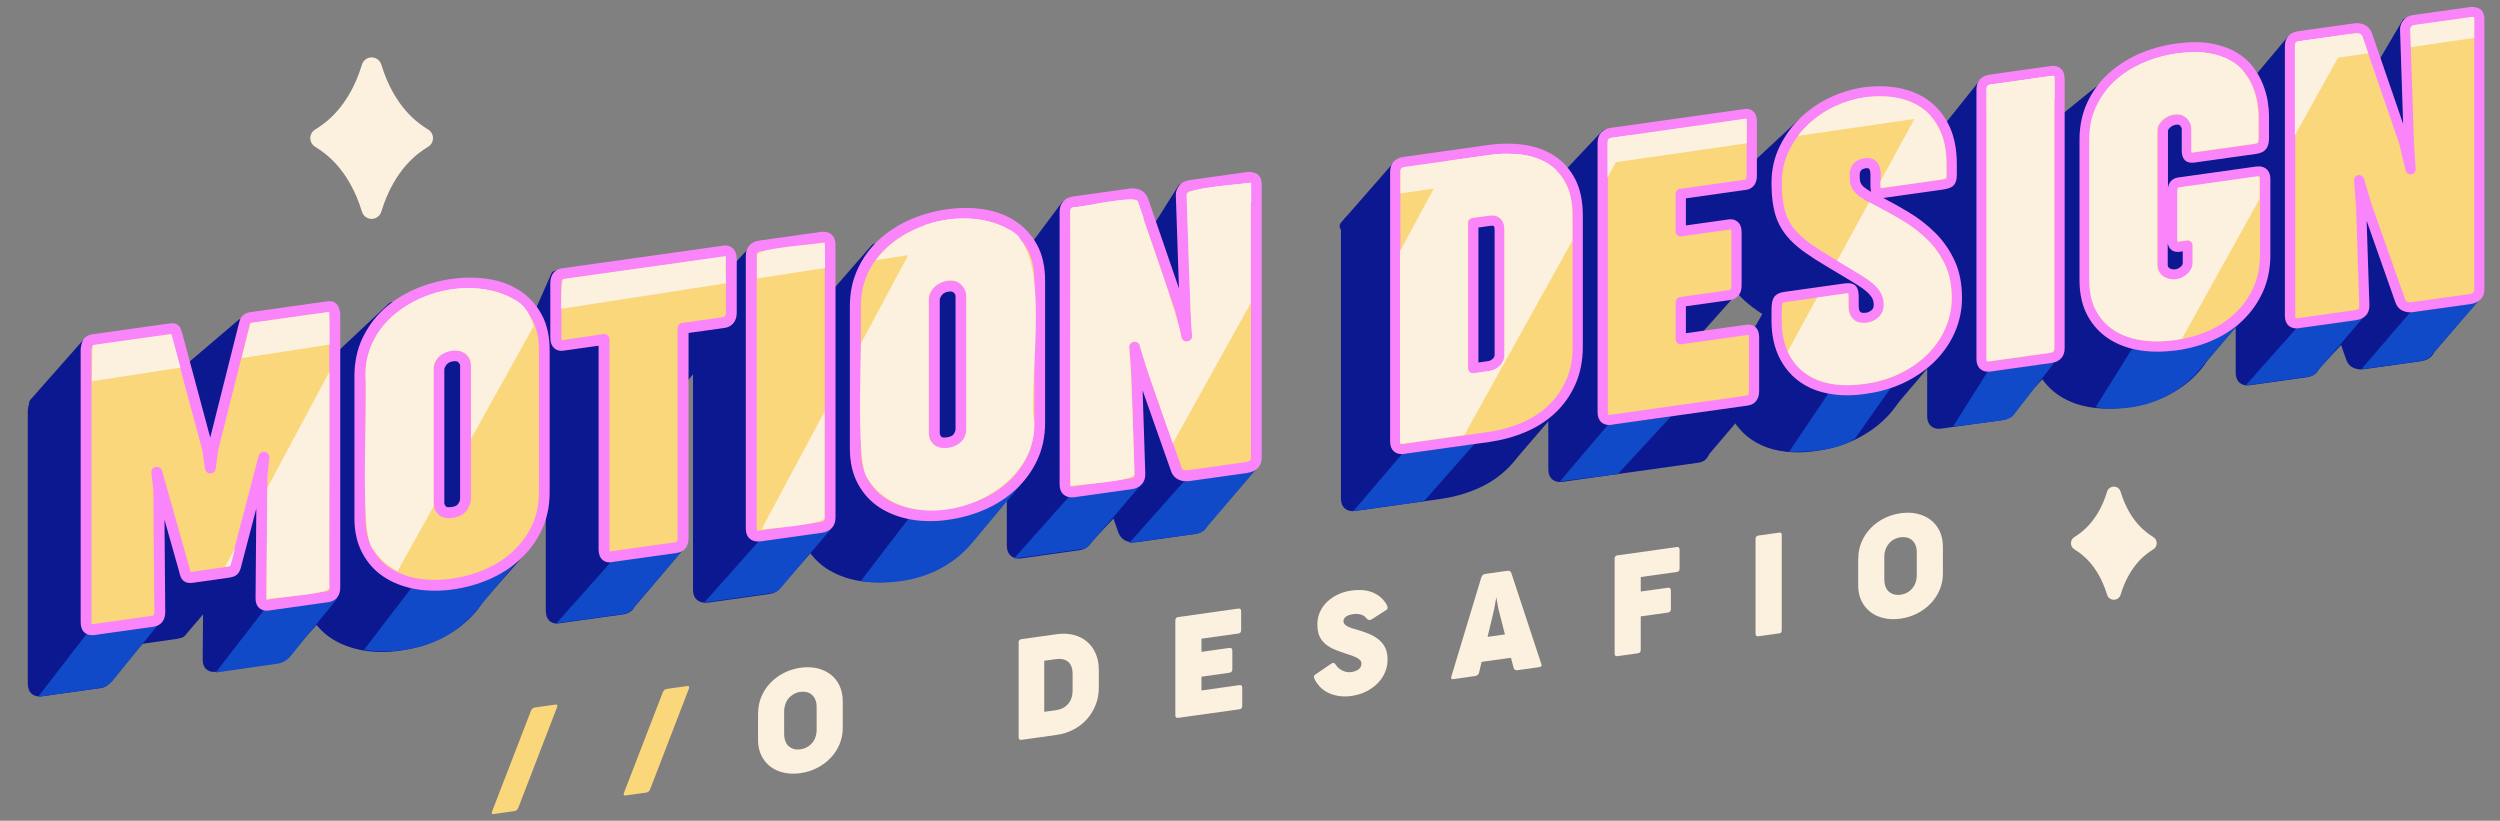 <svg xmlns="http://www.w3.org/2000/svg" xmlns:xlink="http://www.w3.org/1999/xlink" id="Camada_1" x="0px" y="0px" viewBox="0 0 297.87 97.79" style="enable-background:new 0 0 297.87 97.79;" xml:space="preserve"><rect x="0" y="0" width="297.87" height="97.79" fill="#808080" stroke="none"/><style type="text/css">	.st0{fill-rule:evenodd;clip-rule:evenodd;fill:#FCF1DF;}	.st1{fill:#FCF1DF;}	.st2{fill:#FAD77B;}	.st3{fill:#0C1890;}	.st4{fill-rule:evenodd;clip-rule:evenodd;fill:#0C1890;}	.st5{fill-rule:evenodd;clip-rule:evenodd;fill:#104AC8;}	.st6{fill:#FA85FA;}	.st7{clip-path:url(#SVGID_00000023261388950390979470000012105593883478482587_);}	.st8{clip-path:url(#SVGID_00000148629733275141625690000014719094241086261904_);}	.st9{clip-path:url(#SVGID_00000147916130157553012900000017866022554414593438_);}	.st10{clip-path:url(#SVGID_00000031182235011118193300000005591554566443944636_);}	.st11{clip-path:url(#SVGID_00000026138588487585722430000012639787623222325683_);}	.st12{clip-path:url(#SVGID_00000128451973226592674350000005152030113080085390_);}</style><g>	<path class="st0" d="M247.58,64.72c0.56-0.36,3.02-1.76,4.28-5.9c1.26,4.14,3.72,5.54,4.28,5.9c-0.56,0.36-3.02,1.76-4.28,5.9  C250.6,66.48,248.14,65.08,247.58,64.72z"></path>	<path class="st1" d="M251.86,71.46c-0.37,0-0.7-0.24-0.8-0.59c-1.11-3.65-3.17-4.95-3.84-5.38l-0.09-0.06  c-0.24-0.15-0.38-0.42-0.38-0.71c0-0.29,0.14-0.55,0.38-0.71l0.09-0.06c0.67-0.43,2.73-1.73,3.84-5.38  c0.11-0.35,0.43-0.59,0.8-0.59s0.7,0.24,0.8,0.59c1.11,3.65,3.17,4.95,3.84,5.38l0.09,0.06c0.24,0.15,0.38,0.42,0.38,0.71  c0,0.29-0.14,0.55-0.38,0.71l-0.09,0.06c-0.67,0.43-2.73,1.73-3.84,5.38C252.56,71.21,252.23,71.46,251.86,71.46z M249.03,64.72  c1.17,0.94,2.12,2.15,2.83,3.6c0.72-1.46,1.66-2.66,2.84-3.61c-1.18-0.96-2.13-2.16-2.84-3.6  C251.15,62.57,250.2,63.77,249.03,64.72z"></path></g><g>	<path class="st0" d="M38.17,16.47c0.8-0.52,4.31-2.52,6.11-8.42c1.8,5.9,5.3,7.9,6.11,8.42c-0.8,0.52-4.31,2.52-6.11,8.42  C42.48,18.99,38.97,16.99,38.17,16.47z"></path>	<path class="st1" d="M44.28,26.08c-0.53,0-0.99-0.34-1.15-0.85c-1.59-5.21-4.52-7.07-5.48-7.68l-0.13-0.08  c-0.34-0.22-0.55-0.6-0.55-1.01c0-0.41,0.21-0.79,0.55-1.01l0.13-0.08c0.96-0.61,3.89-2.46,5.48-7.68c0.15-0.5,0.62-0.85,1.15-0.85  s0.99,0.34,1.15,0.85c1.59,5.21,4.52,7.07,5.48,7.68l0.13,0.08c0.34,0.22,0.55,0.6,0.55,1.01c0,0.41-0.21,0.79-0.55,1.01  l-0.13,0.08c-0.96,0.61-3.89,2.46-5.48,7.68C45.27,25.74,44.8,26.08,44.28,26.08z M40.24,16.47c1.67,1.34,3.02,3.06,4.04,5.14  c1.02-2.08,2.37-3.8,4.04-5.14c-1.67-1.34-3.02-3.06-4.04-5.14C43.26,13.41,41.91,15.13,40.24,16.47z"></path></g><g>	<g>		<path class="st2" d="M61.76,96.23c-0.09,0.25-0.26,0.39-0.5,0.42l-2.45,0.34c-0.11,0.02-0.18-0.01-0.2-0.07s-0.01-0.15,0.03-0.26   l4.61-11.94c0.1-0.26,0.27-0.4,0.51-0.43l2.42-0.34c0.22-0.03,0.28,0.08,0.18,0.34L61.76,96.23z"></path>	</g>	<g>		<path class="st2" d="M77.47,94.02c-0.09,0.25-0.26,0.39-0.5,0.42l-2.45,0.34c-0.11,0.02-0.18-0.01-0.2-0.07   c-0.02-0.06-0.01-0.15,0.03-0.26l4.61-11.94c0.1-0.26,0.27-0.4,0.51-0.43l2.42-0.34c0.22-0.03,0.28,0.08,0.18,0.34L77.47,94.02z"></path>	</g>	<g>		<path class="st1" d="M90.33,84.96c0-0.7,0.13-1.35,0.39-1.96c0.26-0.61,0.61-1.15,1.07-1.63c0.45-0.48,0.98-0.87,1.6-1.19   c0.62-0.31,1.28-0.52,1.98-0.62c0.71-0.1,1.37-0.08,1.98,0.06c0.62,0.14,1.15,0.39,1.6,0.73s0.81,0.79,1.07,1.33   c0.26,0.54,0.39,1.15,0.39,1.84v3.23c0,0.69-0.13,1.34-0.39,1.95c-0.26,0.61-0.62,1.15-1.07,1.62s-0.99,0.87-1.6,1.18   c-0.61,0.31-1.27,0.52-1.98,0.62c-0.71,0.1-1.38,0.08-1.99-0.06c-0.62-0.14-1.15-0.38-1.6-0.73c-0.45-0.35-0.81-0.79-1.07-1.32   c-0.26-0.54-0.39-1.15-0.39-1.84V84.96z M93.44,87.53c0,0.3,0.05,0.56,0.14,0.8c0.09,0.23,0.22,0.43,0.39,0.58   c0.17,0.15,0.37,0.26,0.61,0.33c0.24,0.07,0.5,0.08,0.79,0.04c0.29-0.04,0.56-0.13,0.79-0.26c0.24-0.13,0.44-0.3,0.61-0.5   c0.17-0.2,0.3-0.43,0.39-0.69c0.09-0.26,0.14-0.54,0.14-0.84v-2.8c0-0.29-0.05-0.55-0.14-0.79s-0.22-0.43-0.39-0.59   c-0.17-0.16-0.37-0.27-0.61-0.33c-0.24-0.07-0.5-0.08-0.8-0.04c-0.29,0.04-0.56,0.13-0.79,0.26c-0.24,0.14-0.44,0.3-0.61,0.51   c-0.17,0.2-0.3,0.44-0.39,0.7c-0.09,0.26-0.14,0.54-0.14,0.83V87.53z"></path>	</g>	<g>		<path class="st1" d="M121.36,76.56c0-0.24,0.12-0.38,0.35-0.41l4.22-0.59c0.72-0.1,1.39-0.07,2,0.09   c0.61,0.16,1.13,0.42,1.57,0.79c0.44,0.37,0.79,0.84,1.04,1.41c0.25,0.57,0.38,1.21,0.38,1.93v2.16c0,0.73-0.12,1.41-0.38,2.05   c-0.25,0.64-0.6,1.21-1.04,1.7c-0.45,0.5-0.97,0.91-1.59,1.23c-0.61,0.33-1.28,0.54-2.01,0.64l-4.18,0.59   c-0.24,0.03-0.35-0.07-0.35-0.3V76.56z M125.79,84.62c0.65-0.09,1.14-0.35,1.49-0.77c0.35-0.42,0.52-0.95,0.52-1.6V80.3   c0-0.65-0.17-1.12-0.51-1.43c-0.34-0.31-0.83-0.42-1.46-0.34l-1.41,0.2v6.08L125.79,84.62z"></path>	</g>	<g>		<path class="st1" d="M140.04,73.93c0-0.24,0.12-0.38,0.35-0.41l7.16-1.01c0.22-0.03,0.33,0.07,0.33,0.32v2.25   c0,0.24-0.11,0.37-0.33,0.4l-4.4,0.62v1.57l3.31-0.47c0.11-0.02,0.2,0,0.27,0.05c0.07,0.05,0.1,0.14,0.1,0.27v2.23   c0,0.24-0.12,0.37-0.37,0.41l-3.31,0.47v1.64l4.52-0.64c0.22-0.03,0.34,0.07,0.34,0.31v2.17c0,0.24-0.11,0.37-0.34,0.4l-7.28,1.02   c-0.24,0.03-0.35-0.07-0.35-0.3V73.93z"></path>	</g>	<g>		<path class="st1" d="M156.72,81.09c-0.09-0.15-0.14-0.3-0.17-0.42c-0.02-0.13,0.05-0.24,0.21-0.33l1.89-1.29   c0.1-0.06,0.19-0.08,0.28-0.05c0.09,0.02,0.17,0.1,0.25,0.24c0.07,0.12,0.17,0.24,0.3,0.35c0.13,0.11,0.27,0.21,0.43,0.29   c0.16,0.08,0.34,0.14,0.52,0.18s0.37,0.04,0.56,0.02c0.36-0.05,0.65-0.16,0.88-0.33c0.22-0.17,0.34-0.39,0.34-0.66   c0-0.18-0.06-0.33-0.17-0.45c-0.12-0.12-0.29-0.23-0.51-0.34c-0.22-0.1-0.5-0.21-0.83-0.31c-0.33-0.1-0.71-0.23-1.14-0.39   c-0.52-0.18-0.95-0.38-1.29-0.61c-0.34-0.22-0.6-0.47-0.8-0.74c-0.19-0.27-0.33-0.56-0.4-0.87c-0.08-0.31-0.11-0.66-0.11-1.02   c0-0.5,0.1-0.98,0.3-1.43c0.2-0.45,0.48-0.85,0.84-1.2s0.79-0.65,1.29-0.89c0.5-0.24,1.05-0.4,1.65-0.48   c0.38-0.05,0.77-0.07,1.15-0.06c0.39,0.02,0.76,0.08,1.12,0.2c0.36,0.12,0.7,0.29,1.02,0.53s0.6,0.55,0.84,0.93   c0.1,0.16,0.15,0.3,0.16,0.43c0.01,0.13-0.06,0.24-0.21,0.32l-1.65,1.06c-0.14,0.08-0.26,0.12-0.36,0.1   c-0.1-0.01-0.2-0.08-0.31-0.21c-0.17-0.21-0.39-0.36-0.66-0.44c-0.27-0.08-0.57-0.1-0.89-0.05c-0.17,0.02-0.32,0.06-0.47,0.1   c-0.14,0.04-0.27,0.1-0.37,0.17c-0.1,0.07-0.19,0.15-0.25,0.24c-0.06,0.09-0.09,0.2-0.09,0.31c0,0.1,0.02,0.18,0.06,0.27   c0.04,0.08,0.11,0.16,0.21,0.24c0.1,0.08,0.24,0.16,0.41,0.23c0.17,0.07,0.4,0.15,0.67,0.22c0.61,0.17,1.16,0.35,1.64,0.55   c0.48,0.2,0.89,0.44,1.23,0.72s0.59,0.61,0.77,0.99c0.18,0.38,0.26,0.84,0.26,1.37c0,0.55-0.1,1.07-0.32,1.56   c-0.21,0.49-0.51,0.92-0.89,1.3c-0.38,0.38-0.84,0.7-1.36,0.96c-0.53,0.26-1.11,0.43-1.74,0.52c-0.49,0.07-0.95,0.07-1.39,0.02   c-0.44-0.06-0.85-0.17-1.22-0.33s-0.7-0.38-0.98-0.63S156.91,81.41,156.72,81.09z"></path>	</g>	<g>		<path class="st1" d="M183.64,79.1c0.08,0.22,0.01,0.35-0.21,0.38l-2.61,0.37c-0.12,0.02-0.22,0-0.3-0.04   c-0.08-0.04-0.14-0.13-0.18-0.25l-0.31-1.19l-3.5,0.49l-0.3,1.27c-0.03,0.13-0.09,0.23-0.18,0.29s-0.18,0.11-0.29,0.13l-2.62,0.37   c-0.22,0.03-0.29-0.08-0.21-0.32l3.56-11.79c0.08-0.25,0.24-0.39,0.47-0.43l2.65-0.37c0.24-0.03,0.39,0.06,0.47,0.29L183.64,79.1z    M177.24,75.88l2.07-0.29l-0.77-3l-0.26-1.43l-0.27,1.5L177.24,75.88z"></path>	</g>	<g>		<path class="st1" d="M192.37,66.58c0-0.24,0.12-0.38,0.35-0.41l7.07-0.99c0.22-0.03,0.33,0.07,0.33,0.32v2.25   c0,0.24-0.11,0.37-0.33,0.4l-4.3,0.6v1.73l3.22-0.45c0.11-0.02,0.2,0,0.27,0.05c0.07,0.05,0.1,0.14,0.1,0.27v2.23   c0,0.24-0.12,0.37-0.37,0.41l-3.22,0.45v4c0,0.23-0.12,0.37-0.35,0.4l-2.41,0.34c-0.24,0.03-0.35-0.07-0.35-0.3V66.58z"></path>	</g>	<g>		<path class="st1" d="M209.17,64.22c0-0.24,0.12-0.38,0.35-0.41l2.47-0.35c0.12-0.02,0.2,0,0.24,0.06   c0.04,0.06,0.06,0.14,0.06,0.26v11.29c0,0.12-0.02,0.21-0.06,0.27c-0.04,0.07-0.12,0.11-0.24,0.12l-2.47,0.35   c-0.24,0.03-0.35-0.07-0.35-0.3V64.22z"></path>	</g>	<g>		<path class="st1" d="M221.41,66.54c0-0.7,0.13-1.35,0.39-1.96c0.26-0.61,0.61-1.15,1.07-1.63c0.45-0.48,0.98-0.87,1.6-1.18   c0.62-0.31,1.28-0.52,1.98-0.62c0.71-0.1,1.37-0.08,1.98,0.06c0.62,0.14,1.15,0.39,1.6,0.73c0.45,0.35,0.81,0.79,1.07,1.33   c0.26,0.54,0.39,1.15,0.39,1.84v3.23c0,0.69-0.13,1.34-0.39,1.95c-0.26,0.61-0.62,1.15-1.07,1.62c-0.45,0.47-0.99,0.87-1.6,1.18   c-0.61,0.31-1.27,0.52-1.98,0.62c-0.71,0.1-1.38,0.08-1.99-0.06c-0.62-0.14-1.15-0.38-1.6-0.73c-0.45-0.35-0.81-0.79-1.07-1.32   c-0.26-0.54-0.39-1.15-0.39-1.84V66.54z M224.52,69.11c0,0.3,0.05,0.56,0.14,0.8c0.09,0.23,0.22,0.43,0.39,0.58   c0.17,0.15,0.37,0.26,0.61,0.33c0.24,0.07,0.5,0.08,0.79,0.04c0.29-0.04,0.56-0.13,0.79-0.26c0.24-0.13,0.44-0.3,0.61-0.5   s0.3-0.43,0.39-0.69c0.09-0.26,0.14-0.54,0.14-0.84v-2.8c0-0.29-0.05-0.55-0.14-0.79s-0.22-0.43-0.39-0.59   c-0.17-0.16-0.37-0.27-0.61-0.33c-0.24-0.07-0.5-0.08-0.8-0.04c-0.29,0.04-0.56,0.13-0.79,0.26c-0.24,0.13-0.44,0.3-0.61,0.51   c-0.17,0.2-0.3,0.44-0.39,0.7c-0.09,0.26-0.14,0.54-0.14,0.83V69.11z"></path>	</g></g><g>	<g>		<path class="st3" d="M160.37,27.28c0-0.69,0.35-1.08,1.05-1.18l10.02-1.41c1.49-0.21,2.88-0.22,4.17-0.04   c1.29,0.19,2.42,0.59,3.39,1.23c0.97,0.63,1.73,1.49,2.28,2.58c0.55,1.09,0.83,2.42,0.83,4.01V48.1c0,1.58-0.28,2.99-0.83,4.24   c-0.55,1.24-1.31,2.32-2.26,3.22c-0.96,0.9-2.08,1.63-3.38,2.18c-1.29,0.55-2.68,0.93-4.15,1.13l-10.07,1.41   c-0.7,0.1-1.05-0.19-1.05-0.86V27.28z M171.59,50.42c0.35-0.08,0.64-0.24,0.88-0.48c0.23-0.24,0.35-0.52,0.35-0.84V34.18   c0-0.27-0.04-0.48-0.11-0.63c-0.07-0.15-0.16-0.26-0.28-0.33c-0.11-0.07-0.24-0.11-0.38-0.13c-0.14-0.01-0.3-0.01-0.46,0.02   l-1.92,0.27v17.31L171.59,50.42z"></path>		<path class="st3" d="M161.18,60.9c-0.39,0-0.7-0.11-0.95-0.32c-0.3-0.26-0.46-0.66-0.46-1.16V27.28c0-0.99,0.57-1.64,1.58-1.78   l10.02-1.41c1.54-0.22,3-0.23,4.34-0.04c1.38,0.2,2.6,0.64,3.64,1.32c1.05,0.69,1.89,1.63,2.49,2.81   c0.59,1.17,0.89,2.61,0.89,4.28V48.1c0,1.66-0.3,3.17-0.88,4.48c-0.58,1.31-1.39,2.46-2.4,3.41c-1.01,0.95-2.2,1.72-3.56,2.29   c-1.34,0.57-2.78,0.96-4.3,1.18l-10.07,1.41C161.4,60.9,161.28,60.9,161.18,60.9z M173.73,25.13c-0.71,0-1.44,0.05-2.2,0.16   l-10.02,1.41c-0.45,0.06-0.53,0.25-0.53,0.58v32.14c0,0.16,0.03,0.24,0.04,0.25c0.02,0.01,0.11,0.04,0.32,0.01l10.07-1.41   c1.41-0.2,2.75-0.57,3.99-1.09c1.22-0.52,2.3-1.21,3.2-2.06c0.9-0.84,1.61-1.86,2.13-3.02c0.52-1.16,0.78-2.5,0.78-3.99V32.47   c0-1.48-0.26-2.74-0.76-3.73c-0.5-0.99-1.2-1.78-2.07-2.35c-0.89-0.58-1.94-0.96-3.15-1.13   C174.96,25.18,174.35,25.13,173.73,25.13z M169.07,51.38V32.85l2.44-0.34c0.21-0.03,0.4-0.04,0.59-0.02   c0.25,0.02,0.47,0.1,0.66,0.22c0.21,0.13,0.37,0.33,0.49,0.58c0.11,0.23,0.17,0.52,0.17,0.89v14.91c0,0.47-0.18,0.91-0.52,1.26   c-0.31,0.32-0.71,0.54-1.17,0.65l-0.05,0.01L169.07,51.38z M170.28,33.91v16.08l1.2-0.17c0.23-0.06,0.41-0.16,0.55-0.31   c0.12-0.13,0.18-0.26,0.18-0.42V34.18c0-0.26-0.04-0.35-0.05-0.37c-0.03-0.07-0.06-0.09-0.06-0.09c-0.02-0.01-0.05-0.03-0.11-0.03   c-0.1-0.01-0.2,0-0.32,0.01L170.28,33.91z"></path>	</g>	<g>		<path class="st3" d="M185.09,23.81c0-0.69,0.35-1.08,1.05-1.18l15.94-2.24c0.51-0.07,0.77,0.24,0.77,0.92v6.4   c0,0.67-0.25,1.04-0.77,1.11l-7.69,1.08v4.46l5.73-0.81c0.61-0.08,0.91,0.22,0.91,0.93v6.35c0,0.67-0.3,1.05-0.91,1.13l-5.73,0.81   v4.43l7.89-1.11c0.56-0.08,0.84,0.22,0.84,0.89v6.42c0,0.67-0.28,1.05-0.84,1.12l-16.13,2.27c-0.7,0.1-1.05-0.19-1.05-0.86V23.81z   "></path>		<path class="st3" d="M185.89,57.43c-0.39,0-0.7-0.11-0.95-0.32c-0.3-0.26-0.46-0.66-0.46-1.16V23.81c0-0.99,0.57-1.64,1.58-1.78   L202,19.79c0.5-0.07,0.82,0.1,1,0.26c0.31,0.27,0.46,0.68,0.46,1.26v6.4c0,1.38-0.9,1.66-1.29,1.71L195,30.43v3.23l5.04-0.71   c0.58-0.08,0.93,0.11,1.13,0.28c0.31,0.27,0.47,0.69,0.47,1.25v6.35c0,0.97-0.52,1.61-1.43,1.73L195,43.3v3.21l7.2-1.01   c0.54-0.08,0.88,0.1,1.07,0.27c0.3,0.26,0.46,0.67,0.46,1.22v6.42c0,0.97-0.5,1.6-1.36,1.72l-16.13,2.27   C186.11,57.42,186,57.43,185.89,57.43z M202.19,20.95l-15.96,2.28c-0.45,0.06-0.53,0.25-0.53,0.58v32.14   c0,0.16,0.03,0.24,0.04,0.25c0.02,0.01,0.12,0.04,0.32,0.01l16.13-2.27c0.16-0.02,0.32-0.04,0.32-0.53v-6.42   c0-0.18-0.03-0.27-0.04-0.3c-0.01,0-0.05,0-0.11,0.01l-8.58,1.21v-5.66l6.25-0.88c0.24-0.03,0.39-0.09,0.39-0.54v-6.35   c0-0.26-0.05-0.33-0.06-0.34c0,0-0.02,0-0.05,0c-0.03,0-0.07,0-0.12,0.01l-6.42,0.9v-5.68l8.22-1.15c0.1-0.01,0.25-0.03,0.25-0.52   v-6.4C202.25,21.03,202.19,20.95,202.19,20.95z"></path>	</g>	<g>		<path class="st3" d="M205.8,43.76c0-0.56,0.06-0.95,0.17-1.16c0.11-0.22,0.39-0.35,0.84-0.42l7.09-1c0.48-0.07,0.78-0.03,0.9,0.11   c0.12,0.14,0.18,0.45,0.18,0.91v1.05c0,0.32,0.04,0.58,0.13,0.78c0.09,0.2,0.2,0.36,0.35,0.45c0.14,0.1,0.31,0.16,0.5,0.18   c0.19,0.02,0.39,0.02,0.6-0.01c0.34-0.05,0.66-0.2,0.96-0.46s0.46-0.63,0.46-1.11c0-0.32-0.06-0.61-0.17-0.88   c-0.11-0.26-0.28-0.52-0.52-0.78c-0.23-0.26-0.53-0.51-0.9-0.77c-0.37-0.26-0.8-0.54-1.29-0.84c-1.14-0.69-2.15-1.3-3.06-1.83   c-0.9-0.54-1.7-1.04-2.38-1.52c-0.69-0.48-1.27-0.97-1.76-1.47c-0.49-0.5-0.89-1.05-1.2-1.64c-0.31-0.59-0.54-1.28-0.68-2.05   c-0.14-0.77-0.21-1.67-0.21-2.71c0-1.5,0.31-2.88,0.92-4.12c0.62-1.24,1.42-2.33,2.4-3.26s2.09-1.68,3.32-2.26   c1.23-0.58,2.47-0.96,3.71-1.13c1.5-0.21,2.9-0.19,4.18,0.07c1.29,0.26,2.4,0.75,3.33,1.46s1.67,1.65,2.19,2.81   c0.53,1.16,0.79,2.53,0.79,4.13v1.34c0,0.42-0.07,0.7-0.2,0.84c-0.14,0.15-0.47,0.26-1.02,0.33l-6.95,0.98   c-0.38,0.05-0.63,0.02-0.73-0.1c-0.1-0.12-0.16-0.39-0.16-0.81v-1.27c0-1.04-0.42-1.5-1.25-1.38c-0.45,0.06-0.77,0.23-0.96,0.49   s-0.29,0.54-0.29,0.83c0,0.34,0.02,0.62,0.05,0.86c0.03,0.23,0.13,0.47,0.29,0.69c0.16,0.23,0.41,0.46,0.75,0.7   c0.34,0.24,0.84,0.52,1.47,0.85c1.21,0.61,2.4,1.27,3.55,1.96c1.15,0.69,2.18,1.49,3.08,2.4c0.9,0.9,1.63,1.95,2.17,3.13   c0.54,1.19,0.81,2.58,0.81,4.18c0,1.28-0.25,2.52-0.75,3.71c-0.5,1.2-1.23,2.28-2.17,3.25c-0.94,0.97-2.09,1.8-3.43,2.47   c-1.34,0.68-2.84,1.13-4.5,1.36c-1.33,0.19-2.51,0.22-3.56,0.09c-1.05-0.12-1.96-0.37-2.74-0.73c-0.78-0.36-1.45-0.82-2-1.36   c-0.55-0.55-1-1.15-1.34-1.8c-0.34-0.65-0.59-1.34-0.74-2.06c-0.15-0.72-0.23-1.44-0.23-2.16V43.76z"></path>		<path class="st3" d="M214.18,53.9c-0.49,0-0.95-0.03-1.39-0.08c-1.1-0.13-2.09-0.39-2.93-0.78c-0.84-0.39-1.57-0.89-2.17-1.48   c-0.59-0.59-1.08-1.24-1.45-1.95c-0.37-0.7-0.64-1.44-0.8-2.22c-0.16-0.76-0.24-1.53-0.24-2.29v-1.34c0-0.67,0.07-1.13,0.23-1.44   c0.21-0.4,0.64-0.65,1.29-0.74l7.09-1c0.45-0.06,1.09-0.1,1.45,0.32c0.22,0.26,0.32,0.66,0.32,1.3v1.05   c0,0.29,0.04,0.46,0.08,0.54c0.04,0.09,0.09,0.16,0.14,0.2c0.06,0.04,0.13,0.07,0.23,0.08c0.14,0.02,0.29,0.01,0.45-0.01   c0.22-0.03,0.44-0.14,0.65-0.32c0.1-0.09,0.24-0.25,0.24-0.64c0-0.24-0.04-0.45-0.12-0.64c-0.08-0.2-0.22-0.4-0.41-0.61   c-0.2-0.22-0.47-0.45-0.8-0.69c-0.36-0.25-0.78-0.52-1.26-0.81c-1.14-0.69-2.15-1.3-3.05-1.83c-0.91-0.54-1.73-1.06-2.42-1.55   c-0.71-0.5-1.33-1.01-1.85-1.54c-0.53-0.54-0.96-1.14-1.3-1.78c-0.34-0.65-0.59-1.39-0.74-2.22c-0.15-0.8-0.23-1.75-0.23-2.83   c0-1.59,0.33-3.07,0.98-4.39c0.64-1.3,1.49-2.46,2.52-3.43c1.02-0.97,2.19-1.77,3.48-2.37c1.28-0.6,2.59-1,3.89-1.19   c1.56-0.22,3.04-0.19,4.39,0.08c1.38,0.28,2.58,0.81,3.58,1.57c1.01,0.77,1.81,1.8,2.38,3.04c0.56,1.23,0.85,2.71,0.85,4.38v1.34   c0,0.59-0.12,0.98-0.36,1.25c-0.25,0.27-0.66,0.42-1.38,0.52l-6.95,0.98c-0.02,0-0.04,0.01-0.06,0.01   c1.02,0.53,2.04,1.1,3.02,1.69c1.19,0.72,2.27,1.55,3.2,2.49c0.95,0.95,1.72,2.07,2.29,3.31c0.58,1.26,0.87,2.75,0.87,4.43   c0,1.35-0.27,2.68-0.8,3.95c-0.53,1.26-1.3,2.42-2.29,3.44c-0.99,1.02-2.2,1.89-3.59,2.59c-1.4,0.7-2.97,1.18-4.69,1.42   C215.69,53.84,214.91,53.9,214.18,53.9z M214.31,41.76c-0.07,0-0.18,0.01-0.32,0.03l-7.09,1c-0.32,0.04-0.4,0.12-0.4,0.12   c0,0.01-0.08,0.2-0.08,0.86v1.34c0,0.68,0.07,1.36,0.21,2.04c0.14,0.67,0.37,1.31,0.69,1.91c0.31,0.6,0.73,1.15,1.23,1.65   c0.5,0.49,1.11,0.91,1.83,1.24c0.72,0.33,1.58,0.56,2.56,0.68c0.99,0.12,2.13,0.09,3.4-0.09c1.59-0.22,3.04-0.66,4.32-1.31   c1.27-0.64,2.37-1.43,3.27-2.35c0.89-0.91,1.57-1.95,2.04-3.07c0.47-1.12,0.71-2.29,0.71-3.48c0-1.5-0.25-2.82-0.76-3.93   c-0.51-1.11-1.2-2.11-2.05-2.96c-0.86-0.86-1.86-1.64-2.96-2.3c-1.13-0.68-2.31-1.33-3.51-1.94c-0.67-0.34-1.18-0.63-1.55-0.89   c-0.4-0.28-0.7-0.56-0.9-0.84c-0.21-0.3-0.35-0.62-0.39-0.96c-0.03-0.26-0.05-0.57-0.05-0.94c0-0.42,0.14-0.82,0.4-1.19   c0.29-0.4,0.75-0.65,1.37-0.74c0.55-0.08,1,0.03,1.35,0.33c0.39,0.34,0.59,0.9,0.59,1.65v1.27c0,0.15,0.01,0.25,0.02,0.32   c0.05,0,0.1-0.01,0.18-0.02l6.95-0.98c0.46-0.06,0.63-0.14,0.67-0.16c-0.01-0.01,0.03-0.13,0.03-0.42v-1.34   c0-1.5-0.25-2.81-0.74-3.88c-0.48-1.06-1.16-1.93-2.01-2.58c-0.85-0.65-1.89-1.11-3.08-1.35c-1.22-0.24-2.55-0.27-3.98-0.07   c-1.18,0.17-2.37,0.53-3.54,1.08c-1.17,0.55-2.23,1.28-3.16,2.16c-0.93,0.88-1.69,1.92-2.27,3.09c-0.57,1.15-0.86,2.45-0.86,3.85   c0,1,0.07,1.87,0.2,2.6c0.13,0.71,0.34,1.34,0.62,1.88c0.28,0.54,0.65,1.05,1.1,1.5c0.46,0.47,1.02,0.94,1.67,1.39   c0.67,0.47,1.46,0.97,2.35,1.5c0.9,0.54,1.92,1.15,3.06,1.84c0.51,0.31,0.95,0.59,1.33,0.86c0.41,0.29,0.74,0.57,1,0.86   c0.28,0.3,0.49,0.62,0.62,0.95c0.14,0.34,0.22,0.71,0.22,1.11c0,0.83-0.36,1.31-0.67,1.57c-0.39,0.33-0.82,0.53-1.27,0.6   c-0.25,0.04-0.5,0.04-0.75,0.01c-0.29-0.03-0.56-0.13-0.78-0.29c-0.24-0.16-0.42-0.4-0.56-0.71c-0.12-0.28-0.18-0.62-0.18-1.02   v-1.05c0-0.23-0.02-0.37-0.03-0.45C214.34,41.76,214.32,41.76,214.31,41.76z M214.45,41.77L214.45,41.77L214.45,41.77z    M216.59,26.83c-0.06,0-0.11,0.01-0.15,0.01c-0.27,0.04-0.46,0.12-0.55,0.25c-0.12,0.16-0.17,0.32-0.17,0.48   c0,0.3,0.01,0.56,0.04,0.78c0.02,0.14,0.08,0.27,0.18,0.42c0.08,0.12,0.25,0.31,0.61,0.55c0.15,0.1,0.32,0.21,0.53,0.33   c-0.05-0.2-0.08-0.45-0.08-0.75v-1.27c0-0.54-0.13-0.7-0.17-0.74C216.77,26.85,216.68,26.83,216.59,26.83z M218.08,29.22   L218.08,29.22L218.08,29.22z"></path>	</g>	<g>		<path class="st3" d="M230.23,17.46c0-0.69,0.35-1.08,1.05-1.18l7.19-1.01c0.7-0.1,1.05,0.2,1.05,0.88V48.3   c0,0.67-0.35,1.06-1.05,1.15l-7.19,1.01c-0.7,0.1-1.05-0.19-1.05-0.86V17.46z"></path>		<path class="st3" d="M231.03,51.09c-0.39,0-0.71-0.11-0.95-0.32c-0.3-0.26-0.46-0.66-0.46-1.16V17.46c0-0.99,0.57-1.64,1.58-1.78   l7.19-1.01c0.54-0.08,0.97,0.02,1.28,0.3c0.31,0.27,0.46,0.67,0.46,1.19V48.3c0,0.97-0.57,1.61-1.58,1.75l-7.19,1.01   C231.25,51.08,231.14,51.09,231.03,51.09z M238.73,15.86c-0.04,0-0.1,0-0.16,0.01l-7.19,1.01c-0.45,0.06-0.53,0.24-0.53,0.58V49.6   c0,0.16,0.03,0.24,0.04,0.25c0.02,0.01,0.11,0.04,0.32,0.01l7.19-1.01c0.45-0.06,0.53-0.24,0.53-0.56V16.16   c0-0.21-0.05-0.27-0.05-0.27l0,0C238.88,15.88,238.84,15.86,238.73,15.86z"></path>	</g>	<g>		<path class="st3" d="M243.37,19.27c0.58-1.24,1.36-2.32,2.35-3.23c0.99-0.91,2.14-1.66,3.46-2.25c1.32-0.58,2.72-0.98,4.21-1.19   c1.53-0.22,2.86-0.23,3.97-0.04c1.11,0.19,2.05,0.5,2.83,0.95c0.77,0.44,1.4,0.98,1.88,1.6s0.85,1.27,1.11,1.94   c0.26,0.67,0.44,1.31,0.54,1.94c0.1,0.63,0.14,1.16,0.14,1.61v2.64c0,0.42-0.07,0.72-0.2,0.92s-0.4,0.32-0.78,0.37l-7.33,1.03   c-0.37,0.05-0.61,0.01-0.72-0.14c-0.11-0.14-0.17-0.39-0.17-0.74v-2.52c0-0.27-0.12-0.54-0.35-0.8c-0.23-0.26-0.58-0.36-1.04-0.3   c-0.37,0.05-0.7,0.21-1.01,0.48c-0.3,0.27-0.46,0.56-0.46,0.88v15.96c0,0.21,0.05,0.39,0.14,0.54s0.22,0.28,0.37,0.37   c0.15,0.09,0.32,0.16,0.5,0.19c0.18,0.04,0.37,0.04,0.56,0.02c0.37-0.05,0.7-0.21,0.98-0.47c0.29-0.26,0.43-0.56,0.43-0.88v-2.09   l-1.05,0.15c-0.29,0.04-0.49-0.02-0.6-0.18c-0.11-0.16-0.17-0.4-0.17-0.72v-5.66c0-0.34,0.06-0.6,0.17-0.78   c0.11-0.18,0.31-0.3,0.6-0.34l9.2-1.29c0.7-0.1,1.05,0.19,1.05,0.86v9.06c0,1.53-0.28,2.92-0.84,4.14   c-0.56,1.23-1.32,2.3-2.28,3.22c-0.96,0.92-2.08,1.66-3.37,2.23c-1.29,0.57-2.67,0.96-4.13,1.17c-1.49,0.21-2.89,0.21-4.21,0   c-1.32-0.21-2.47-0.63-3.46-1.27c-0.99-0.64-1.77-1.5-2.35-2.57c-0.58-1.07-0.86-2.37-0.86-3.91V23.41   C242.51,21.89,242.8,20.51,243.37,19.27z"></path>		<path class="st3" d="M251.21,48.69c-0.73,0-1.44-0.05-2.12-0.16c-1.4-0.22-2.64-0.68-3.7-1.37c-1.07-0.7-1.93-1.63-2.55-2.79   c-0.62-1.15-0.94-2.56-0.94-4.19V23.41c0-1.6,0.31-3.08,0.92-4.39v0c0.61-1.31,1.44-2.46,2.49-3.42c1.04-0.96,2.26-1.75,3.63-2.36   c1.36-0.6,2.83-1.02,4.37-1.24c1.59-0.22,2.98-0.24,4.15-0.04c1.17,0.2,2.19,0.54,3.03,1.02c0.84,0.48,1.54,1.08,2.06,1.76   c0.51,0.67,0.92,1.37,1.2,2.09c0.28,0.71,0.47,1.4,0.58,2.07c0.1,0.65,0.15,1.23,0.15,1.7v2.64c0,0.55-0.1,0.96-0.31,1.26   c-0.24,0.34-0.64,0.55-1.19,0.63l-7.33,1.03c-0.6,0.08-1.03-0.04-1.28-0.37c-0.2-0.25-0.29-0.62-0.29-1.11v-2.52   c0-0.12-0.07-0.25-0.2-0.4c-0.03-0.04-0.13-0.15-0.5-0.1c-0.25,0.04-0.48,0.14-0.69,0.33c-0.22,0.2-0.25,0.34-0.25,0.42v6.76   c0.04-0.24,0.11-0.44,0.22-0.61c0.14-0.24,0.44-0.54,1.03-0.62l9.2-1.29c0.54-0.08,0.97,0.02,1.29,0.29   c0.3,0.26,0.46,0.66,0.46,1.16v9.06c0,1.61-0.3,3.09-0.89,4.4c-0.59,1.3-1.4,2.44-2.41,3.41c-1,0.96-2.19,1.75-3.54,2.35   c-1.33,0.59-2.78,1-4.3,1.21C252.7,48.64,251.95,48.69,251.21,48.69z M243.92,19.53L243.92,19.53c-0.53,1.15-0.81,2.46-0.81,3.88   v16.78c0,1.43,0.27,2.64,0.79,3.62c0.52,0.98,1.25,1.77,2.15,2.35c0.91,0.59,2,0.99,3.23,1.18c1.25,0.2,2.61,0.19,4.03-0.01   c1.41-0.2,2.74-0.58,3.97-1.12c1.22-0.54,2.29-1.25,3.19-2.12c0.9-0.86,1.62-1.88,2.15-3.03c0.52-1.14,0.78-2.45,0.78-3.89V28.1   c0-0.16-0.03-0.24-0.04-0.25c-0.02-0.01-0.11-0.04-0.32-0.01l-9.2,1.29c-0.11,0.02-0.16,0.04-0.17,0.05   c-0.02,0.04-0.08,0.16-0.08,0.46v5.66c0,0.15,0.02,0.25,0.03,0.3c0.01,0,0.03,0,0.04,0l1.75-0.25v2.78c0,0.34-0.11,0.84-0.63,1.32   c-0.38,0.35-0.82,0.56-1.31,0.63c-0.26,0.04-0.52,0.03-0.77-0.02c-0.25-0.05-0.48-0.14-0.69-0.27c-0.23-0.14-0.43-0.33-0.57-0.57   c-0.16-0.25-0.23-0.54-0.23-0.86V22.41c0-0.5,0.22-0.95,0.66-1.33c0.39-0.34,0.84-0.55,1.32-0.62c0.84-0.12,1.32,0.2,1.58,0.5   c0.33,0.38,0.5,0.78,0.5,1.2v2.52c0,0.14,0.01,0.24,0.02,0.3c0.04,0,0.1,0,0.17-0.01l7.33-1.03c0.25-0.04,0.35-0.1,0.37-0.12   c0.02-0.02,0.1-0.16,0.1-0.57V20.6c0-0.41-0.05-0.92-0.14-1.52c-0.09-0.57-0.26-1.18-0.5-1.81c-0.24-0.61-0.59-1.21-1.03-1.8   c-0.43-0.56-1-1.05-1.7-1.45c-0.71-0.4-1.59-0.7-2.63-0.87c-1.05-0.18-2.32-0.16-3.78,0.04c-1.42,0.2-2.78,0.59-4.04,1.15   c-1.25,0.55-2.36,1.27-3.3,2.14C245.21,17.34,244.46,18.36,243.92,19.53z M252.42,35.77v2.6c0,0.09,0.02,0.17,0.05,0.22   c0.04,0.07,0.1,0.13,0.17,0.17c0.1,0.06,0.2,0.1,0.32,0.12c0.12,0.02,0.24,0.03,0.36,0.01c0.25-0.03,0.46-0.14,0.66-0.32   c0.21-0.19,0.23-0.34,0.23-0.43v-1.39l-0.36,0.05c-0.7,0.1-1.04-0.23-1.18-0.43C252.54,36.21,252.46,36.01,252.42,35.77z    M253.65,35.68L253.65,35.68L253.65,35.68z M255.2,24.96L255.2,24.96L255.2,24.96z"></path>	</g>	<g>		<path class="st3" d="M266.99,12.3c0-0.69,0.35-1.08,1.05-1.18l6.71-0.94c0.16-0.02,0.3-0.02,0.43,0.01   c0.5,0.06,0.83,0.33,1.01,0.82l4.39,12.76l0.77,3.2l-0.19-2.92l-0.45-13.67c-0.02-0.27,0.07-0.52,0.25-0.75   c0.18-0.23,0.45-0.38,0.8-0.42l6.78-0.95c0.21-0.03,0.43,0,0.66,0.09c0.23,0.09,0.35,0.34,0.35,0.75v32.19   c0,0.67-0.39,1.06-1.17,1.17l-6.78,0.95c-0.34,0.05-0.64,0.01-0.91-0.11c-0.27-0.12-0.46-0.35-0.58-0.69l-3.98-11.28l-0.91-3.06   l0.24,3.18l0.38,11.76c0.02,0.67-0.34,1.05-1.08,1.16l-6.71,0.94c-0.7,0.1-1.05-0.19-1.05-0.86V12.3z"></path>		<path class="st3" d="M267.79,45.92c-0.39,0-0.71-0.11-0.95-0.32c-0.3-0.26-0.46-0.66-0.46-1.16V12.3c0-0.99,0.57-1.64,1.58-1.78   l6.71-0.94c0.23-0.03,0.45-0.03,0.65,0.02c0.65,0.07,1.19,0.5,1.44,1.2l3.7,10.77l-0.37-11.18c-0.02-0.4,0.11-0.8,0.38-1.15   c0.28-0.36,0.68-0.58,1.19-0.65l6.78-0.95c0.31-0.05,0.63,0,0.96,0.12c0.27,0.1,0.74,0.41,0.74,1.32v32.19   c0,0.97-0.62,1.62-1.7,1.77l-6.78,0.95c-0.45,0.06-0.87,0.01-1.24-0.16c-0.43-0.19-0.74-0.55-0.9-1.05l-3.41-9.68l0.33,10.07   c0.02,0.99-0.56,1.63-1.6,1.78l-6.71,0.94C268.01,45.91,267.89,45.92,267.79,45.92z M274.94,10.77c-0.03,0-0.06,0-0.1,0.01   l-6.71,0.94c-0.45,0.06-0.53,0.24-0.53,0.58v32.14c0,0.16,0.03,0.24,0.04,0.25c0.02,0.01,0.11,0.04,0.32,0.01l6.71-0.94   c0.53-0.07,0.56-0.28,0.56-0.54l-0.38-11.76l-0.66-8.78l2.52,8.47l3.97,11.25c0.08,0.23,0.18,0.3,0.25,0.34   c0.17,0.07,0.35,0.09,0.58,0.06l6.78-0.95c0.65-0.09,0.65-0.37,0.65-0.57V9.08c0-0.19-0.03-0.25-0.03-0.25   c-0.04,0.01-0.11,0-0.18,0c-0.04,0-0.07,0-0.11,0.01l-6.78,0.95c-0.26,0.04-0.36,0.13-0.41,0.2c-0.12,0.15-0.13,0.26-0.12,0.34   l0.46,13.69l0.19,2.9l-1.19,0.18l-0.77-3.2l-4.37-12.7c-0.1-0.26-0.24-0.38-0.51-0.41C275.05,10.78,275,10.77,274.94,10.77z"></path>	</g></g><g>	<polygon class="st4" points="160.22,26.95 166.27,20.02 184.1,24.12 184.1,49.72 179.79,54.73  "></polygon>	<path class="st3" d="M179.79,55.34c-0.01,0-0.02,0-0.03,0c-0.19-0.01-0.36-0.1-0.47-0.26L159.72,27.3  c-0.16-0.23-0.15-0.54,0.04-0.75l6.06-6.93c0.15-0.17,0.38-0.24,0.59-0.19l17.82,4.1c0.27,0.06,0.47,0.31,0.47,0.59v25.6  c0,0.15-0.05,0.29-0.15,0.4l-4.31,5.01C180.13,55.26,179.96,55.34,179.79,55.34z M160.99,26.99l18.85,26.76l3.66-4.25V24.6  l-17-3.91L160.99,26.99z"></path></g><g>	<polygon class="st4" points="185.51,22.2 191.33,16.03 208.51,21.56 203.16,28.78 206.3,34.78 200.19,41.65 208.51,47.42   202.63,54.35  "></polygon>	<path class="st3" d="M202.63,54.96c-0.02,0-0.04,0-0.06,0c-0.2-0.02-0.38-0.14-0.47-0.32l-17.12-32.15  c-0.12-0.23-0.08-0.51,0.09-0.7l5.82-6.17c0.16-0.17,0.4-0.23,0.63-0.16l17.18,5.53c0.19,0.06,0.33,0.21,0.39,0.39  s0.03,0.39-0.09,0.55l-5.13,6.92l2.97,5.66c0.12,0.22,0.08,0.5-0.08,0.68l-5.66,6.36l7.77,5.38c0.14,0.1,0.23,0.25,0.26,0.42  c0.02,0.17-0.03,0.34-0.14,0.47l-5.89,6.93C202.97,54.88,202.81,54.96,202.63,54.96z M186.25,22.3l16.5,30.98l4.88-5.74l-7.78-5.39  c-0.14-0.1-0.24-0.25-0.26-0.43c-0.02-0.17,0.03-0.34,0.15-0.47l5.84-6.56l-2.95-5.63c-0.11-0.21-0.09-0.46,0.05-0.64l4.85-6.54  l-16.01-5.16L186.25,22.3z"></path></g><g>	<polygon class="st4" points="206.53,22.32 214.69,14.75 228.2,18.53 232.39,21.79 226.66,30.47 231.23,41.13 224.76,48.73   206.83,44.22 212.13,34.84 208.22,29.6  "></polygon>	<path class="st3" d="M224.76,49.34c-0.05,0-0.1-0.01-0.15-0.02l-17.94-4.51c-0.18-0.05-0.33-0.18-0.41-0.35  c-0.07-0.17-0.06-0.37,0.03-0.54l5.11-9.03l-3.67-4.93c-0.05-0.07-0.09-0.14-0.1-0.23l-1.69-7.28c-0.05-0.21,0.02-0.43,0.18-0.58  l8.15-7.57c0.15-0.14,0.37-0.19,0.58-0.14l13.51,3.79c0.08,0.02,0.15,0.06,0.21,0.11l4.19,3.26c0.25,0.19,0.31,0.55,0.13,0.81  l-5.56,8.41l4.44,10.36c0.09,0.21,0.05,0.46-0.1,0.63l-6.47,7.6C225.11,49.26,224.94,49.34,224.76,49.34z M207.74,43.82l16.8,4.23  l5.98-7.03l-4.42-10.31c-0.08-0.19-0.06-0.4,0.05-0.57l5.43-8.21l-3.66-2.84l-13.07-3.66l-7.65,7.1l1.58,6.82l3.83,5.14  c0.14,0.19,0.16,0.45,0.04,0.66L207.74,43.82z"></path></g><g>	<polygon class="st4" points="229.93,17.98 236.49,9.78 245,42.5 238.98,48.99  "></polygon>	<path class="st3" d="M238.98,49.6c-0.05,0-0.09-0.01-0.14-0.02c-0.21-0.05-0.38-0.21-0.44-0.42l-9.04-31.01  c-0.06-0.19-0.01-0.39,0.11-0.55l6.55-8.2c0.14-0.18,0.37-0.26,0.6-0.21c0.22,0.05,0.4,0.22,0.46,0.44l8.52,32.72  c0.05,0.2,0,0.41-0.14,0.56l-6.03,6.49C239.3,49.53,239.14,49.6,238.98,49.6z M230.6,18.12l8.66,29.68l5.08-5.47l-8.13-31.23  L230.6,18.12z"></path></g><g>	<polygon class="st4" points="243.08,16.49 251.38,9.78 264.31,11.31 269.2,17.42 263.61,24.15 268.07,36.03 261.12,44.25  "></polygon>	<path class="st3" d="M261.12,44.85c-0.01,0-0.03,0-0.04,0c-0.19-0.01-0.37-0.11-0.47-0.27l-18.04-27.75  c-0.17-0.26-0.11-0.61,0.13-0.8l8.3-6.71c0.13-0.1,0.29-0.15,0.45-0.13l12.93,1.54c0.16,0.02,0.3,0.1,0.4,0.22l4.89,6.11  c0.18,0.22,0.18,0.54-0.01,0.77l-5.37,6.46l4.33,11.55c0.08,0.21,0.04,0.44-0.1,0.6l-6.95,8.21  C261.47,44.77,261.3,44.85,261.12,44.85z M243.89,16.62l17.3,26.61l6.19-7.32l-4.33-11.55c-0.08-0.2-0.04-0.43,0.1-0.6l5.28-6.35  l-4.43-5.53l-12.43-1.48L243.89,16.62z"></path></g><g>	<polygon class="st4" points="267.54,11.31 273.05,4.76 283.01,9.12 286.76,2.75 294.96,35.22 289.3,41.89 281.35,37.61   275.57,43.84  "></polygon>	<path class="st3" d="M275.57,44.45c-0.05,0-0.1-0.01-0.15-0.02c-0.22-0.06-0.38-0.23-0.44-0.44l-8.02-32.52  c-0.05-0.19,0-0.39,0.12-0.53l5.5-6.56c0.17-0.21,0.46-0.27,0.71-0.17l9.47,4.15l3.48-5.91c0.12-0.21,0.36-0.33,0.61-0.29  c0.24,0.03,0.44,0.21,0.5,0.45l8.2,32.47c0.05,0.19,0,0.39-0.13,0.54l-5.66,6.67c-0.18,0.22-0.5,0.28-0.75,0.14l-7.54-4.06  l-5.46,5.89C275.9,44.38,275.73,44.45,275.57,44.45z M268.21,11.47l7.68,31.14l5.02-5.41c0.19-0.2,0.49-0.25,0.73-0.12l7.52,4.05  l5.15-6.06l-7.76-30.74l-3.01,5.11c-0.16,0.26-0.49,0.37-0.77,0.25l-9.54-4.19L268.21,11.47z"></path></g><g>	<polygon class="st5" points="167.05,54.09 161.25,60.9 169.67,59.71 175.69,52.89  "></polygon></g><g>	<path class="st5" d="M289.59,42.47l5.98-6.9c0,0-0.49,0.54-1.49,0.68s-6.92,0.97-6.92,0.97l-5.82,6.78l7.24-1  C288.59,42.99,289.28,42.82,289.59,42.47z"></path></g><g>	<path class="st5" d="M275.9,44.48l5.73-6.72c0,0-0.48,0.39-1.18,0.39s-6.85,0.98-6.85,0.98l-6.06,6.81l7.27-1.02  C274.81,44.93,275.55,44.89,275.9,44.48z"></path></g><g>	<polygon class="st5" points="185.86,57.35 191.62,50.58 199.09,49.63 192.76,56.48  "></polygon></g><g>	<path class="st5" d="M217.95,46.72l-4.78,7.1c0,0,5.18,0.3,7.86-1.57l4.43-6.3L217.95,46.72z"></path></g><g>	<path class="st5" d="M236.84,44.25l7.94-1.07l-4.91,6.33c0,0-0.27,0.39-1.2,0.55c-0.85,0.15-5.96,0.76-5.96,0.76L236.84,44.25z"></path></g><g>	<path class="st5" d="M253.96,41.67l14.07-4.54l-5.94,6.87c0,0-4.02,5.67-12.41,4.53L253.96,41.67z"></path></g><g>	<g>		<path class="st2" d="M166.24,20.48c0-0.69,0.35-1.08,1.05-1.18l10.02-1.41c1.49-0.21,2.88-0.22,4.17-0.04   c1.29,0.19,2.42,0.59,3.39,1.23c0.97,0.63,1.73,1.49,2.28,2.58c0.55,1.09,0.83,2.42,0.83,4.01V41.3c0,1.58-0.28,3-0.83,4.24   c-0.55,1.24-1.31,2.32-2.26,3.22c-0.96,0.9-2.08,1.63-3.38,2.18c-1.29,0.55-2.68,0.93-4.15,1.13l-10.07,1.41   c-0.7,0.1-1.05-0.19-1.05-0.86V20.48z M177.46,43.62c0.35-0.08,0.64-0.24,0.88-0.48c0.23-0.24,0.35-0.52,0.35-0.84V27.39   c0-0.27-0.04-0.48-0.11-0.63c-0.07-0.15-0.16-0.26-0.28-0.33c-0.11-0.07-0.24-0.11-0.38-0.13c-0.14-0.01-0.3-0.01-0.46,0.02   l-1.92,0.27v17.31L177.46,43.62z"></path>		<path class="st6" d="M167.04,54.11c-0.39,0-0.7-0.11-0.95-0.32c-0.3-0.26-0.46-0.66-0.46-1.16V20.48c0-0.99,0.57-1.64,1.58-1.78   l10.02-1.41c1.54-0.22,3-0.23,4.34-0.04c1.38,0.2,2.6,0.64,3.64,1.32c1.05,0.69,1.89,1.63,2.49,2.81   c0.59,1.17,0.89,2.61,0.89,4.28V41.3c0,1.66-0.3,3.17-0.88,4.48c-0.58,1.31-1.39,2.46-2.4,3.41c-1.01,0.95-2.2,1.72-3.56,2.29   c-1.34,0.57-2.78,0.96-4.3,1.18l-10.07,1.41C167.26,54.1,167.15,54.11,167.04,54.11z M179.6,18.34c-0.71,0-1.44,0.05-2.2,0.16   l-10.02,1.41c-0.45,0.06-0.53,0.25-0.53,0.58v32.14c0,0.16,0.03,0.24,0.04,0.25c0.02,0.01,0.11,0.04,0.32,0.01l10.07-1.41   c1.41-0.2,2.75-0.57,3.99-1.09c1.22-0.52,2.3-1.21,3.2-2.06c0.9-0.84,1.61-1.86,2.13-3.02c0.52-1.16,0.78-2.5,0.78-3.99V25.67   c0-1.48-0.26-2.73-0.76-3.73c-0.5-0.99-1.2-1.78-2.07-2.35c-0.89-0.58-1.94-0.96-3.15-1.13C180.82,18.38,180.22,18.34,179.6,18.34   z M175.54,44.5c-0.15,0-0.29-0.05-0.4-0.15c-0.13-0.11-0.21-0.28-0.21-0.46V26.58c0-0.3,0.22-0.56,0.52-0.6l1.92-0.27   c0.2-0.03,0.4-0.04,0.59-0.02c0.25,0.02,0.47,0.1,0.66,0.22c0.21,0.13,0.37,0.33,0.49,0.58c0.11,0.23,0.17,0.53,0.17,0.9V42.3   c0,0.48-0.18,0.91-0.52,1.26c-0.31,0.32-0.71,0.54-1.17,0.65c-0.02,0-0.04,0.01-0.05,0.01l-1.92,0.27   C175.6,44.49,175.57,44.5,175.54,44.5z M177.46,43.62L177.46,43.62L177.46,43.62z M176.15,27.11v16.08l1.2-0.17   c0.23-0.06,0.41-0.16,0.55-0.31c0.12-0.13,0.18-0.26,0.18-0.42V27.39c0-0.26-0.04-0.35-0.05-0.37c-0.03-0.07-0.06-0.09-0.06-0.09   c-0.02-0.01-0.05-0.03-0.11-0.03c-0.1-0.01-0.2,0-0.32,0.01L176.15,27.11z"></path>	</g>	<g>		<path class="st2" d="M190.96,17.01c0-0.69,0.35-1.08,1.05-1.18l15.94-2.24c0.51-0.07,0.77,0.24,0.77,0.92v6.4   c0,0.67-0.25,1.04-0.77,1.11l-7.69,1.08v4.46l5.73-0.81c0.61-0.08,0.91,0.22,0.91,0.93v6.35c0,0.67-0.3,1.05-0.91,1.13l-5.73,0.81   v4.43l7.89-1.11c0.56-0.08,0.84,0.22,0.84,0.89v6.42c0,0.67-0.28,1.05-0.84,1.12l-16.13,2.27c-0.7,0.1-1.05-0.19-1.05-0.86V17.01z   "></path>		<path class="st6" d="M191.76,50.64c-0.39,0-0.7-0.11-0.95-0.32c-0.3-0.26-0.46-0.66-0.46-1.16V17.01c0-0.99,0.57-1.64,1.58-1.78   l15.94-2.24c0.5-0.07,0.82,0.1,1,0.26c0.31,0.27,0.46,0.68,0.46,1.26v6.4c0,1.38-0.9,1.66-1.29,1.71l-7.17,1.01v3.23l5.04-0.71   c0.58-0.09,0.94,0.11,1.13,0.28c0.31,0.27,0.47,0.69,0.47,1.25v6.35c0,0.97-0.52,1.61-1.43,1.73l-5.21,0.73v3.21l7.2-1.01   c0.54-0.08,0.88,0.1,1.07,0.27c0.3,0.26,0.46,0.67,0.46,1.22v6.42c0,0.97-0.5,1.6-1.36,1.72l-16.13,2.27   C191.98,50.63,191.86,50.64,191.76,50.64z M208.06,14.15l-15.96,2.28c-0.45,0.06-0.53,0.25-0.53,0.58v32.14   c0,0.16,0.03,0.24,0.04,0.25c0.02,0.01,0.12,0.04,0.32,0.01l16.13-2.27c0.16-0.02,0.32-0.05,0.32-0.53V40.2   c0-0.18-0.03-0.27-0.04-0.3c-0.01,0-0.05,0-0.11,0.01l-7.89,1.11c-0.18,0.03-0.35-0.03-0.48-0.14c-0.13-0.11-0.21-0.28-0.21-0.46   v-4.43c0-0.3,0.22-0.56,0.52-0.6l5.73-0.81c0.24-0.03,0.39-0.09,0.39-0.54v-6.35c0-0.26-0.05-0.33-0.06-0.34c0,0-0.02,0-0.05,0   c-0.03,0-0.07,0-0.12,0.01l-5.73,0.8c-0.18,0.03-0.35-0.03-0.48-0.14c-0.13-0.11-0.21-0.28-0.21-0.46v-4.46   c0-0.3,0.22-0.56,0.52-0.6l7.69-1.08c0.1-0.01,0.25-0.03,0.25-0.52v-6.4C208.11,14.24,208.06,14.15,208.06,14.15z"></path>	</g>	<g>		<path class="st2" d="M211.67,36.97c0-0.56,0.06-0.95,0.17-1.16c0.11-0.22,0.39-0.35,0.84-0.42l7.09-1   c0.48-0.07,0.78-0.03,0.9,0.11c0.12,0.14,0.18,0.45,0.18,0.91v1.05c0,0.32,0.04,0.58,0.13,0.78c0.09,0.2,0.2,0.36,0.35,0.45   c0.14,0.1,0.31,0.16,0.5,0.18s0.39,0.02,0.6-0.01c0.34-0.05,0.66-0.2,0.96-0.46c0.3-0.26,0.46-0.63,0.46-1.11   c0-0.32-0.06-0.61-0.17-0.88c-0.11-0.26-0.28-0.52-0.52-0.78c-0.23-0.26-0.53-0.51-0.9-0.77c-0.37-0.26-0.8-0.54-1.29-0.84   c-1.14-0.69-2.15-1.3-3.06-1.83c-0.9-0.54-1.7-1.04-2.38-1.52c-0.69-0.48-1.27-0.97-1.76-1.47c-0.49-0.5-0.89-1.05-1.2-1.64   c-0.31-0.59-0.54-1.28-0.68-2.05c-0.14-0.77-0.22-1.67-0.22-2.71c0-1.5,0.31-2.88,0.92-4.12c0.62-1.24,1.42-2.33,2.4-3.26   s2.09-1.68,3.32-2.26c1.23-0.58,2.47-0.96,3.71-1.13c1.5-0.21,2.9-0.19,4.18,0.07c1.29,0.26,2.4,0.75,3.33,1.46   s1.67,1.65,2.19,2.81c0.53,1.16,0.79,2.53,0.79,4.13v1.34c0,0.42-0.07,0.7-0.2,0.84s-0.48,0.26-1.02,0.33l-6.95,0.98   c-0.38,0.05-0.63,0.02-0.73-0.1c-0.1-0.12-0.16-0.39-0.16-0.81v-1.27c0-1.04-0.42-1.5-1.25-1.38c-0.45,0.06-0.77,0.23-0.96,0.49   s-0.29,0.54-0.29,0.83c0,0.34,0.02,0.62,0.05,0.86c0.03,0.23,0.13,0.47,0.29,0.69c0.16,0.23,0.41,0.46,0.75,0.7   c0.34,0.24,0.84,0.52,1.47,0.85c1.21,0.61,2.4,1.27,3.55,1.96c1.15,0.69,2.18,1.49,3.08,2.4c0.9,0.9,1.63,1.95,2.17,3.13   c0.54,1.19,0.81,2.58,0.81,4.18c0,1.28-0.25,2.52-0.75,3.71c-0.5,1.2-1.23,2.28-2.17,3.25c-0.94,0.97-2.09,1.8-3.43,2.47   c-1.34,0.68-2.84,1.13-4.5,1.36c-1.33,0.19-2.51,0.22-3.56,0.09c-1.05-0.12-1.96-0.37-2.74-0.73c-0.78-0.36-1.45-0.82-2-1.36   c-0.55-0.55-1-1.15-1.34-1.8c-0.34-0.65-0.59-1.34-0.74-2.06c-0.15-0.72-0.23-1.44-0.23-2.16V36.97z"></path>		<path class="st6" d="M220.05,47.1c-0.49,0-0.95-0.03-1.39-0.08c-1.1-0.13-2.09-0.39-2.93-0.78c-0.84-0.39-1.57-0.89-2.17-1.48   c-0.6-0.59-1.08-1.25-1.45-1.95c-0.37-0.7-0.64-1.44-0.8-2.22c-0.16-0.76-0.24-1.53-0.24-2.29v-1.34c0-0.67,0.08-1.13,0.24-1.44   c0.21-0.4,0.64-0.65,1.29-0.74l7.09-1c0.45-0.06,1.09-0.1,1.45,0.32c0.22,0.26,0.32,0.66,0.32,1.3v1.05   c0,0.29,0.04,0.46,0.08,0.54c0.04,0.09,0.09,0.16,0.14,0.2c0.06,0.04,0.13,0.07,0.23,0.08c0.14,0.01,0.29,0.01,0.45-0.01   c0.22-0.03,0.43-0.14,0.65-0.32c0.1-0.09,0.24-0.25,0.24-0.64c0-0.24-0.04-0.45-0.12-0.64c-0.08-0.2-0.22-0.4-0.41-0.61   c-0.2-0.22-0.47-0.45-0.8-0.69c-0.36-0.25-0.78-0.52-1.26-0.81c-1.14-0.69-2.15-1.3-3.05-1.83c-0.91-0.54-1.73-1.06-2.42-1.55   c-0.72-0.5-1.34-1.02-1.85-1.54c-0.52-0.54-0.96-1.14-1.3-1.78c-0.34-0.65-0.59-1.39-0.74-2.22c-0.15-0.81-0.23-1.76-0.23-2.83   c0-1.59,0.33-3.06,0.99-4.39c0.64-1.3,1.49-2.46,2.52-3.43c1.02-0.97,2.19-1.77,3.48-2.37c1.28-0.6,2.59-1,3.89-1.19   c1.56-0.22,3.04-0.19,4.39,0.08c1.37,0.28,2.58,0.81,3.58,1.57c1.01,0.77,1.81,1.8,2.38,3.04c0.56,1.23,0.85,2.71,0.85,4.38v1.34   c0,0.59-0.12,0.98-0.37,1.25c-0.25,0.27-0.66,0.42-1.38,0.52l-6.95,0.98c-0.02,0-0.04,0.01-0.06,0.01   c1.02,0.53,2.04,1.1,3.02,1.69c1.19,0.72,2.26,1.55,3.2,2.49c0.95,0.95,1.72,2.07,2.29,3.31c0.58,1.26,0.87,2.75,0.87,4.43   c0,1.35-0.27,2.68-0.8,3.95c-0.53,1.26-1.3,2.42-2.29,3.44c-0.99,1.02-2.2,1.89-3.59,2.59c-1.4,0.7-2.97,1.18-4.69,1.42   C221.55,47.05,220.77,47.1,220.05,47.1z M220.18,34.96c-0.07,0-0.18,0.01-0.32,0.03l-7.09,1c-0.32,0.04-0.4,0.12-0.4,0.12   c0,0.01-0.08,0.2-0.08,0.86v1.34c0,0.67,0.07,1.36,0.21,2.04c0.14,0.67,0.37,1.31,0.69,1.91c0.31,0.6,0.73,1.15,1.23,1.65   c0.5,0.49,1.11,0.91,1.83,1.24c0.72,0.33,1.58,0.56,2.56,0.68c0.99,0.12,2.13,0.09,3.4-0.09c1.59-0.22,3.04-0.66,4.32-1.31   c1.27-0.64,2.37-1.43,3.27-2.35c0.89-0.91,1.57-1.95,2.04-3.07c0.47-1.12,0.71-2.29,0.71-3.48c0-1.5-0.25-2.82-0.76-3.92   c-0.51-1.11-1.2-2.11-2.05-2.96c-0.86-0.86-1.86-1.64-2.96-2.3c-1.14-0.68-2.32-1.34-3.51-1.94c-0.68-0.35-1.18-0.64-1.55-0.89   c-0.4-0.28-0.7-0.56-0.9-0.84c-0.21-0.3-0.35-0.62-0.39-0.96c-0.03-0.26-0.05-0.57-0.05-0.94c0-0.42,0.14-0.82,0.4-1.19   c0.29-0.4,0.75-0.65,1.37-0.74c0.55-0.08,1,0.03,1.35,0.33c0.39,0.34,0.59,0.9,0.59,1.65v1.27c0,0.15,0.01,0.25,0.02,0.32   c0.05,0,0.1-0.01,0.18-0.02l6.95-0.98c0.46-0.06,0.63-0.14,0.67-0.16c-0.01-0.01,0.03-0.13,0.03-0.42v-1.34   c0-1.5-0.25-2.81-0.74-3.88c-0.48-1.06-1.16-1.93-2.01-2.58c-0.85-0.65-1.89-1.11-3.08-1.35c-1.21-0.24-2.55-0.26-3.98-0.07   c-1.18,0.17-2.37,0.53-3.54,1.08c-1.17,0.55-2.23,1.28-3.16,2.16c-0.93,0.88-1.69,1.92-2.27,3.09c-0.57,1.16-0.86,2.45-0.86,3.85   c0,1,0.07,1.87,0.21,2.6c0.13,0.71,0.34,1.34,0.62,1.88c0.28,0.54,0.65,1.05,1.1,1.5c0.46,0.47,1.02,0.94,1.67,1.39   c0.67,0.47,1.46,0.97,2.35,1.5c0.9,0.54,1.92,1.15,3.06,1.84c0.51,0.31,0.95,0.59,1.33,0.86c0.41,0.29,0.74,0.57,1,0.86   c0.28,0.3,0.49,0.62,0.62,0.95c0.14,0.34,0.22,0.71,0.22,1.11c0,0.82-0.36,1.31-0.67,1.57c-0.39,0.33-0.82,0.53-1.27,0.6   c-0.26,0.04-0.51,0.04-0.75,0.01c-0.29-0.03-0.56-0.13-0.78-0.29c-0.24-0.16-0.42-0.4-0.56-0.71c-0.12-0.28-0.18-0.62-0.18-1.02   v-1.05c0-0.23-0.02-0.37-0.03-0.45C220.2,34.96,220.19,34.96,220.18,34.96z M220.31,34.97L220.31,34.97L220.31,34.97z    M222.45,20.04c-0.06,0-0.11,0.01-0.15,0.01c-0.27,0.04-0.46,0.12-0.55,0.25c-0.12,0.16-0.17,0.32-0.17,0.48   c0,0.3,0.01,0.56,0.04,0.78c0.02,0.14,0.08,0.27,0.18,0.42c0.08,0.12,0.25,0.31,0.61,0.55c0.14,0.1,0.32,0.21,0.53,0.33   c-0.05-0.2-0.08-0.45-0.08-0.75v-1.27c0-0.54-0.13-0.7-0.17-0.74C222.63,20.05,222.54,20.04,222.45,20.04z M223.95,22.42   L223.95,22.42L223.95,22.42z"></path>	</g>	<g>		<path class="st2" d="M236.1,10.67c0-0.69,0.35-1.08,1.05-1.18l7.19-1.01c0.7-0.1,1.05,0.2,1.05,0.88V41.5   c0,0.67-0.35,1.06-1.05,1.15l-7.19,1.01c-0.7,0.1-1.05-0.19-1.05-0.86V10.67z"></path>		<path class="st6" d="M236.9,44.29c-0.39,0-0.71-0.11-0.95-0.32c-0.3-0.26-0.46-0.66-0.46-1.16V10.67c0-0.99,0.57-1.64,1.58-1.78   l7.19-1.01c0.54-0.08,0.97,0.02,1.28,0.3c0.31,0.27,0.46,0.67,0.46,1.19V41.5c0,0.97-0.57,1.61-1.58,1.75l-7.19,1.01   C237.12,44.28,237.01,44.29,236.9,44.29z M244.59,9.06c-0.04,0-0.1,0-0.16,0.01l-7.19,1.01c-0.45,0.06-0.53,0.24-0.53,0.58v32.14   c0,0.16,0.03,0.24,0.04,0.25c0.02,0.01,0.11,0.04,0.32,0.01l7.19-1.01c0.45-0.06,0.53-0.24,0.53-0.56V9.36   c0-0.21-0.05-0.27-0.05-0.27l0,0C244.74,9.09,244.71,9.06,244.59,9.06z"></path>	</g>	<g>		<path class="st2" d="M249.24,12.48c0.58-1.24,1.36-2.32,2.35-3.23c0.99-0.91,2.14-1.66,3.46-2.25c1.32-0.58,2.72-0.98,4.21-1.19   c1.53-0.22,2.86-0.23,3.97-0.04c1.11,0.19,2.05,0.5,2.83,0.95c0.77,0.44,1.4,0.98,1.88,1.6c0.48,0.63,0.85,1.28,1.11,1.94   c0.26,0.67,0.44,1.31,0.54,1.94c0.1,0.63,0.14,1.16,0.14,1.61v2.64c0,0.42-0.07,0.72-0.2,0.92s-0.4,0.32-0.78,0.37l-7.33,1.03   c-0.37,0.05-0.61,0.01-0.72-0.14c-0.11-0.14-0.17-0.39-0.17-0.74v-2.52c0-0.27-0.12-0.54-0.35-0.8c-0.23-0.26-0.58-0.36-1.04-0.3   c-0.37,0.05-0.7,0.21-1.01,0.48c-0.3,0.27-0.46,0.56-0.46,0.88v15.96c0,0.21,0.05,0.39,0.14,0.54s0.22,0.28,0.37,0.37   c0.15,0.09,0.32,0.16,0.5,0.19c0.18,0.04,0.37,0.04,0.56,0.02c0.37-0.05,0.7-0.21,0.98-0.47c0.29-0.26,0.43-0.56,0.43-0.88v-2.09   l-1.05,0.15c-0.29,0.04-0.49-0.02-0.6-0.18c-0.11-0.16-0.17-0.4-0.17-0.72v-5.66c0-0.34,0.06-0.59,0.17-0.78   c0.11-0.18,0.31-0.3,0.6-0.34l9.2-1.29c0.7-0.1,1.05,0.19,1.05,0.86v9.06c0,1.53-0.28,2.92-0.84,4.14s-1.32,2.3-2.28,3.22   c-0.96,0.92-2.08,1.66-3.37,2.23c-1.29,0.57-2.67,0.96-4.13,1.17c-1.49,0.21-2.89,0.21-4.21,0c-1.32-0.21-2.47-0.63-3.46-1.27   c-0.99-0.64-1.77-1.5-2.35-2.57c-0.58-1.07-0.86-2.37-0.86-3.91V16.61C248.37,15.09,248.66,13.71,249.24,12.48z"></path>		<path class="st6" d="M257.08,41.9c-0.73,0-1.44-0.05-2.12-0.16c-1.4-0.22-2.64-0.68-3.7-1.37c-1.07-0.7-1.93-1.63-2.55-2.79   c-0.62-1.15-0.94-2.56-0.94-4.19V16.61c0-1.6,0.31-3.08,0.92-4.39c0,0,0,0,0,0c0.61-1.31,1.44-2.46,2.49-3.42   c1.04-0.96,2.26-1.75,3.63-2.36c1.36-0.6,2.83-1.02,4.37-1.24c1.59-0.22,2.98-0.24,4.15-0.04c1.17,0.2,2.19,0.54,3.03,1.02   c0.84,0.48,1.54,1.07,2.06,1.76c0.51,0.67,0.92,1.38,1.2,2.09c0.28,0.71,0.47,1.4,0.58,2.07c0.1,0.65,0.15,1.23,0.15,1.7v2.64   c0,0.55-0.1,0.96-0.31,1.26c-0.24,0.34-0.64,0.55-1.19,0.63l-7.33,1.03c-0.6,0.08-1.03-0.04-1.28-0.37   c-0.2-0.25-0.29-0.62-0.29-1.11v-2.52c0-0.12-0.07-0.25-0.2-0.4c-0.03-0.04-0.13-0.15-0.5-0.1c-0.25,0.04-0.48,0.14-0.69,0.33   c-0.22,0.2-0.25,0.34-0.25,0.42v6.76c0.04-0.24,0.11-0.44,0.22-0.61c0.14-0.24,0.44-0.54,1.03-0.62l9.2-1.29   c0.54-0.08,0.97,0.02,1.29,0.3c0.3,0.26,0.46,0.66,0.46,1.16v9.06c0,1.61-0.3,3.09-0.89,4.4c-0.59,1.29-1.4,2.44-2.41,3.41   c-1,0.96-2.19,1.75-3.54,2.35c-1.33,0.59-2.78,1-4.3,1.21C258.57,41.84,257.81,41.9,257.08,41.9z M249.79,12.73L249.79,12.73   c-0.53,1.15-0.81,2.46-0.81,3.88v16.78c0,1.43,0.27,2.64,0.79,3.62c0.52,0.97,1.25,1.77,2.15,2.35c0.91,0.59,2,0.99,3.23,1.18   c1.26,0.2,2.61,0.19,4.03-0.01c1.41-0.2,2.74-0.58,3.97-1.12c1.22-0.54,2.29-1.25,3.19-2.12c0.9-0.86,1.62-1.88,2.15-3.03   c0.52-1.14,0.78-2.45,0.78-3.89v-9.06c0-0.16-0.03-0.24-0.04-0.25c-0.01-0.01-0.11-0.04-0.32-0.01l-9.2,1.29   c-0.11,0.02-0.16,0.04-0.17,0.05c-0.02,0.04-0.08,0.16-0.08,0.46v5.66c0,0.15,0.02,0.25,0.03,0.3c0.01,0,0.03,0,0.04,0l1.06-0.15   c0.17-0.03,0.35,0.03,0.48,0.14c0.13,0.11,0.21,0.28,0.21,0.46v2.09c0,0.34-0.11,0.84-0.63,1.32c-0.38,0.35-0.82,0.56-1.31,0.63   c-0.26,0.04-0.52,0.03-0.77-0.02c-0.25-0.05-0.48-0.14-0.69-0.27c-0.23-0.14-0.43-0.33-0.57-0.57c-0.16-0.25-0.23-0.54-0.23-0.86   V15.62c0-0.5,0.22-0.95,0.66-1.33c0.39-0.34,0.84-0.55,1.32-0.62c0.84-0.12,1.32,0.2,1.58,0.5c0.33,0.38,0.5,0.78,0.5,1.2v2.52   c0,0.14,0.01,0.24,0.02,0.3c0.04,0,0.1,0,0.17-0.01l7.33-1.03c0.25-0.04,0.35-0.1,0.37-0.12c0.02-0.02,0.1-0.16,0.1-0.57V13.8   c0-0.41-0.05-0.92-0.14-1.52c-0.09-0.57-0.26-1.18-0.5-1.81c-0.24-0.61-0.59-1.21-1.03-1.8c-0.43-0.56-1-1.05-1.7-1.45   c-0.71-0.41-1.6-0.7-2.63-0.87c-1.05-0.18-2.32-0.16-3.78,0.04c-1.42,0.2-2.78,0.59-4.04,1.15c-1.25,0.55-2.36,1.27-3.3,2.14   C251.07,10.55,250.33,11.57,249.79,12.73z M258.28,28.97v2.6c0,0.09,0.02,0.17,0.05,0.22c0.04,0.07,0.1,0.13,0.17,0.17   c0.1,0.06,0.2,0.1,0.32,0.12c0.12,0.02,0.24,0.03,0.36,0.01c0.25-0.03,0.46-0.14,0.66-0.32c0.21-0.19,0.23-0.34,0.23-0.43v-1.39   l-0.36,0.05c-0.7,0.09-1.04-0.23-1.18-0.43C258.4,29.41,258.32,29.21,258.28,28.97z M259.51,28.89L259.51,28.89L259.51,28.89z    M261.07,18.17L261.07,18.17L261.07,18.17z"></path>	</g>	<g>		<path class="st2" d="M272.85,5.5c0-0.69,0.35-1.08,1.05-1.18l6.71-0.94c0.16-0.02,0.3-0.02,0.43,0.01   c0.5,0.06,0.83,0.33,1.01,0.82l4.39,12.76l0.77,3.2l-0.19-2.92l-0.45-13.67c-0.02-0.27,0.07-0.52,0.25-0.75s0.45-0.37,0.8-0.42   l6.78-0.95c0.21-0.03,0.43,0,0.66,0.09c0.23,0.09,0.35,0.34,0.35,0.75v32.19c0,0.67-0.39,1.06-1.17,1.17l-6.78,0.95   c-0.34,0.05-0.64,0.01-0.91-0.11c-0.27-0.12-0.46-0.35-0.58-0.69l-3.98-11.28l-0.91-3.06l0.24,3.18l0.38,11.76   c0.02,0.67-0.34,1.05-1.08,1.16l-6.71,0.94c-0.7,0.1-1.05-0.19-1.05-0.86V5.5z"></path>		<path class="st6" d="M273.65,39.13c-0.39,0-0.71-0.11-0.95-0.32c-0.3-0.26-0.46-0.66-0.46-1.16V5.5c0-0.99,0.57-1.64,1.58-1.78   l6.71-0.94c0.24-0.04,0.46-0.03,0.66,0.02c0.65,0.07,1.18,0.5,1.44,1.2l3.7,10.77l-0.37-11.18c-0.02-0.4,0.11-0.8,0.38-1.15   c0.28-0.36,0.68-0.58,1.19-0.65l6.78-0.95c0.31-0.04,0.63,0,0.96,0.12c0.27,0.1,0.74,0.41,0.74,1.32v32.19   c0,0.97-0.62,1.62-1.7,1.77l-6.78,0.95c-0.45,0.06-0.87,0.01-1.24-0.16c-0.43-0.19-0.74-0.55-0.9-1.05l-3.41-9.68l0.33,10.07   c0.02,0.99-0.56,1.63-1.6,1.78l-6.71,0.94C273.87,39.12,273.76,39.13,273.65,39.13z M280.81,3.97c-0.03,0-0.06,0-0.1,0.01   l-6.71,0.94c-0.45,0.06-0.53,0.24-0.53,0.58v32.14c0,0.16,0.03,0.24,0.04,0.25c0.02,0.01,0.11,0.04,0.32,0.01l6.71-0.94   c0.53-0.07,0.56-0.28,0.56-0.54l-0.38-11.76l-0.24-3.15c-0.02-0.31,0.19-0.58,0.49-0.64c0.3-0.06,0.6,0.13,0.69,0.42l0.91,3.06   l3.97,11.25c0.08,0.23,0.18,0.3,0.25,0.34c0.17,0.07,0.35,0.09,0.58,0.06l6.78-0.95c0.65-0.09,0.65-0.37,0.65-0.57V2.28   c0-0.19-0.03-0.25-0.03-0.25c-0.04,0.01-0.11,0-0.18,0c-0.04,0-0.07,0-0.11,0.01L287.7,3c-0.26,0.04-0.36,0.13-0.41,0.2   c-0.12,0.15-0.13,0.26-0.12,0.34l0.46,13.69l0.19,2.9c0.02,0.31-0.2,0.59-0.51,0.64c-0.31,0.04-0.61-0.15-0.68-0.46l-0.77-3.2   l-4.37-12.7c-0.1-0.26-0.24-0.38-0.5-0.41C280.91,3.98,280.86,3.97,280.81,3.97z"></path>	</g></g><g>	<defs>		<polygon id="SVGID_1_" points="237.98,-4.06 235.46,0.66 206.53,53.76 255.28,48.81 284.64,-4.06   "></polygon>	</defs>	<clipPath id="SVGID_00000137825747940244188570000012597199149574618016_">		<use xlink:href="#SVGID_1_" style="overflow:visible;"></use>	</clipPath>	<g style="clip-path:url(#SVGID_00000137825747940244188570000012597199149574618016_);">		<g>			<path class="st1" d="M184.51,19.57c-0.89-0.58-1.95-0.96-3.15-1.13c-0.58-0.08-1.18-0.12-1.81-0.12c-0.71,0-1.44,0.05-2.19,0.16    l-10.02,1.41c-0.45,0.06-0.53,0.24-0.53,0.58V52.6c0,0.16,0.03,0.24,0.04,0.25c0.01,0.01,0.11,0.04,0.32,0.01l10.07-1.42    c1.41-0.2,2.76-0.57,4-1.09c1.22-0.52,2.3-1.21,3.2-2.06c0.89-0.84,1.61-1.86,2.13-3.02c0.51-1.16,0.77-2.5,0.77-3.99V25.65    c0-1.48-0.26-2.73-0.76-3.73C186.08,20.93,185.38,20.14,184.51,19.57z M179.25,42.27c0,0.47-0.18,0.91-0.52,1.26    c-0.32,0.33-0.71,0.55-1.18,0.65c-0.02,0-0.03,0.01-0.05,0.01l-1.92,0.27c-0.03,0-0.06,0.01-0.08,0.01    c-0.14,0-0.29-0.05-0.4-0.15c-0.13-0.11-0.21-0.28-0.21-0.46V26.56c0-0.3,0.22-0.56,0.52-0.6l1.92-0.27    c0.21-0.03,0.41-0.03,0.59-0.02c0.24,0.02,0.47,0.09,0.66,0.22c0.21,0.14,0.37,0.33,0.49,0.58c0.11,0.23,0.17,0.52,0.17,0.89    V42.27z"></path>		</g>		<g>			<path class="st1" d="M208.19,39.88l-7.89,1.11c-0.17,0.02-0.35-0.03-0.48-0.14c-0.13-0.11-0.21-0.28-0.21-0.46v-4.43    c0-0.3,0.22-0.56,0.52-0.6l5.73-0.81c0.23-0.03,0.39-0.09,0.39-0.54v-6.35c0-0.26-0.05-0.33-0.05-0.34c0,0-0.02,0-0.05,0    c-0.03,0-0.07,0-0.12,0.01l-5.73,0.81c-0.17,0.02-0.35-0.03-0.48-0.14c-0.13-0.11-0.21-0.28-0.21-0.46v-4.46    c0-0.3,0.22-0.56,0.52-0.6l7.69-1.08c0.1-0.01,0.25-0.03,0.25-0.51v-6.4c0-0.28-0.05-0.36-0.05-0.36l-15.96,2.28    c-0.45,0.06-0.53,0.24-0.53,0.58v32.14c0,0.16,0.03,0.24,0.04,0.25c0.01,0.01,0.11,0.04,0.32,0.01l16.13-2.27    c0.16-0.02,0.32-0.04,0.32-0.53v-6.42c0-0.18-0.03-0.27-0.04-0.3C208.29,39.88,208.25,39.87,208.19,39.88z"></path>		</g>		<g>			<path class="st1" d="M229.7,28.62c-0.87-0.87-1.86-1.64-2.96-2.3c-1.13-0.68-2.31-1.33-3.51-1.94c-0.65-0.33-1.17-0.63-1.55-0.89    c-0.4-0.28-0.7-0.56-0.9-0.84c-0.22-0.3-0.35-0.63-0.39-0.96c-0.04-0.26-0.05-0.56-0.05-0.94c0-0.41,0.14-0.81,0.4-1.18    c0.29-0.41,0.75-0.65,1.37-0.74c0.55-0.07,1,0.04,1.35,0.33c0.39,0.34,0.59,0.9,0.59,1.65v1.27c0,0.15,0.01,0.25,0.02,0.32    c0.05,0,0.11-0.01,0.18-0.02l6.95-0.98c0.46-0.06,0.63-0.14,0.67-0.16c-0.01-0.01,0.03-0.13,0.03-0.42v-1.34    c0-1.5-0.25-2.81-0.74-3.88c-0.48-1.06-1.16-1.93-2.01-2.58c-0.85-0.65-1.89-1.11-3.08-1.35c-1.21-0.24-2.55-0.27-3.98-0.07    c-1.18,0.17-2.37,0.53-3.54,1.08c-1.17,0.55-2.23,1.28-3.16,2.16c-0.93,0.87-1.69,1.91-2.27,3.09c-0.57,1.15-0.86,2.45-0.86,3.85    c0,1,0.07,1.87,0.2,2.6c0.13,0.71,0.34,1.34,0.62,1.88c0.28,0.54,0.65,1.05,1.1,1.5c0.46,0.47,1.02,0.94,1.67,1.39    c0.68,0.47,1.47,0.98,2.35,1.5c0.9,0.54,1.92,1.15,3.06,1.84c0.51,0.3,0.95,0.59,1.33,0.86c0.4,0.28,0.73,0.57,1,0.86    c0.28,0.3,0.49,0.62,0.63,0.95c0.14,0.34,0.22,0.71,0.22,1.11c0,0.83-0.36,1.31-0.67,1.57c-0.39,0.33-0.82,0.53-1.27,0.6    c-0.26,0.04-0.51,0.04-0.75,0.02c-0.29-0.03-0.55-0.13-0.78-0.28c-0.24-0.16-0.43-0.4-0.56-0.71c-0.12-0.28-0.18-0.61-0.18-1.02    v-1.05c0-0.23-0.02-0.37-0.03-0.45c-0.01,0-0.02,0-0.04,0c-0.07,0-0.18,0.01-0.32,0.03l-7.09,1c-0.32,0.04-0.4,0.12-0.4,0.12    c0,0.01-0.08,0.2-0.08,0.86v1.34c0,0.67,0.07,1.36,0.21,2.04c0.14,0.66,0.37,1.31,0.69,1.91c0.31,0.6,0.73,1.15,1.23,1.65    c0.5,0.49,1.12,0.91,1.83,1.24c0.72,0.33,1.58,0.56,2.56,0.68c0.99,0.12,2.13,0.09,3.4-0.09c1.59-0.22,3.04-0.66,4.32-1.31    c1.28-0.64,2.38-1.44,3.26-2.35c0.89-0.91,1.58-1.95,2.05-3.07c0.47-1.12,0.71-2.29,0.71-3.48c0-1.5-0.25-2.82-0.76-3.92    C231.24,30.47,230.55,29.47,229.7,28.62z"></path>		</g>		<g>			<path class="st1" d="M244.56,9.04c-0.04,0-0.1,0-0.16,0.01l-7.19,1.01c-0.45,0.06-0.53,0.24-0.53,0.58v32.14    c0,0.16,0.03,0.24,0.04,0.25c0.02,0.01,0.11,0.04,0.32,0.01l7.19-1.01c0.45-0.06,0.53-0.24,0.53-0.56V9.33    c0-0.21-0.05-0.27-0.05-0.27C244.71,9.06,244.67,9.04,244.56,9.04z"></path>		</g>		<g>			<path class="st1" d="M268.87,21.02l-9.2,1.29c-0.11,0.02-0.16,0.04-0.17,0.05c-0.02,0.04-0.08,0.16-0.08,0.46v5.66    c0,0.15,0.02,0.25,0.03,0.3c0.01,0,0.03,0,0.05,0l1.05-0.15c0.17-0.02,0.35,0.03,0.48,0.14c0.13,0.11,0.21,0.28,0.21,0.46v2.08    c0,0.34-0.11,0.85-0.63,1.32c-0.38,0.35-0.82,0.56-1.31,0.63c-0.26,0.04-0.52,0.03-0.77-0.02c-0.25-0.05-0.48-0.14-0.69-0.26    c-0.24-0.14-0.43-0.33-0.58-0.57c-0.15-0.25-0.23-0.54-0.23-0.86V15.59c0-0.34,0.11-0.85,0.66-1.33    c0.39-0.34,0.84-0.55,1.32-0.62c0.84-0.12,1.32,0.2,1.58,0.5c0.33,0.38,0.5,0.78,0.5,1.2v2.52c0,0.14,0.01,0.24,0.02,0.3    c0.04,0,0.1,0,0.17-0.01l7.33-1.03c0.25-0.04,0.35-0.1,0.37-0.12c0.02-0.02,0.1-0.16,0.1-0.57v-2.64c0-0.41-0.05-0.92-0.14-1.52    c-0.09-0.58-0.26-1.18-0.5-1.81c-0.24-0.61-0.59-1.22-1.03-1.8c-0.43-0.56-1-1.05-1.7-1.45c-0.71-0.41-1.59-0.7-2.63-0.87    c-1.04-0.18-2.32-0.16-3.78,0.04c-1.42,0.2-2.78,0.59-4.05,1.15c-1.25,0.56-2.36,1.27-3.3,2.14c-0.93,0.85-1.67,1.88-2.21,3.04    c-0.54,1.15-0.81,2.46-0.81,3.88v16.78c0,1.43,0.27,2.64,0.79,3.62c0.53,0.98,1.25,1.77,2.14,2.35c0.91,0.59,2,0.99,3.23,1.18    c1.26,0.2,2.61,0.19,4.03-0.01c1.41-0.2,2.74-0.58,3.97-1.12c1.22-0.54,2.29-1.25,3.2-2.12c0.9-0.86,1.62-1.88,2.14-3.03    c0.52-1.14,0.78-2.45,0.78-3.89v-9.06c0-0.19-0.04-0.25-0.04-0.25C269.18,21.02,269.08,21,268.87,21.02z"></path>		</g>		<g>			<path class="st1" d="M294.45,2.02l-6.78,0.95c-0.26,0.04-0.36,0.13-0.41,0.2c-0.12,0.15-0.13,0.26-0.12,0.34l0.46,13.69l0.19,2.9    c0.02,0.31-0.2,0.59-0.51,0.64c-0.31,0.05-0.61-0.15-0.68-0.46l-0.77-3.2l-4.37-12.7c-0.1-0.26-0.24-0.38-0.51-0.41    c-0.07-0.01-0.13-0.02-0.18-0.02c-0.03,0-0.07,0-0.1,0.01l-6.71,0.94c-0.45,0.06-0.53,0.24-0.53,0.58v32.14    c0,0.16,0.03,0.24,0.04,0.25c0.02,0.01,0.11,0.04,0.32,0.01l6.71-0.94c0.53-0.07,0.56-0.28,0.56-0.54l-0.38-11.76l-0.24-3.15    c-0.02-0.31,0.19-0.59,0.49-0.64c0.3-0.05,0.6,0.13,0.69,0.42l0.91,3.06l3.97,11.25c0.08,0.23,0.17,0.3,0.25,0.33    c0.17,0.07,0.36,0.1,0.58,0.06l6.78-0.95c0.65-0.09,0.65-0.37,0.65-0.57V2.26c0-0.11-0.01-0.17-0.02-0.21    C294.64,2.02,294.54,2,294.45,2.02z"></path>		</g>	</g></g><g>	<defs>		<polygon id="SVGID_00000092420357179261095150000017297201471064147879_" points="177.3,10.47 174.78,15.18 152.75,55.92    170.85,58.35 195.71,13.61   "></polygon>	</defs>	<clipPath id="SVGID_00000164490919299450792730000008793718200967414430_">		<use xlink:href="#SVGID_00000092420357179261095150000017297201471064147879_" style="overflow:visible;"></use>	</clipPath>	<g style="clip-path:url(#SVGID_00000164490919299450792730000008793718200967414430_);">		<g>			<path class="st1" d="M184.51,19.57c-0.89-0.58-1.95-0.96-3.15-1.13c-0.58-0.08-1.18-0.12-1.81-0.12c-0.71,0-1.44,0.05-2.19,0.16    l-10.02,1.41c-0.45,0.06-0.53,0.24-0.53,0.58V52.6c0,0.16,0.03,0.24,0.04,0.25c0.01,0.01,0.11,0.04,0.32,0.01l10.07-1.42    c1.41-0.2,2.76-0.57,4-1.09c1.22-0.52,2.3-1.21,3.2-2.06c0.89-0.84,1.61-1.86,2.13-3.02c0.51-1.16,0.77-2.5,0.77-3.99V25.65    c0-1.48-0.26-2.73-0.76-3.73C186.08,20.93,185.38,20.14,184.51,19.57z M179.25,42.27c0,0.47-0.18,0.91-0.52,1.26    c-0.32,0.33-0.71,0.55-1.18,0.65c-0.02,0-0.03,0.01-0.05,0.01l-1.92,0.27c-0.03,0-0.06,0.01-0.08,0.01    c-0.14,0-0.29-0.05-0.4-0.15c-0.13-0.11-0.21-0.28-0.21-0.46V26.56c0-0.3,0.22-0.56,0.52-0.6l1.92-0.27    c0.21-0.03,0.41-0.03,0.59-0.02c0.24,0.02,0.47,0.09,0.66,0.22c0.21,0.14,0.37,0.33,0.49,0.58c0.11,0.23,0.17,0.52,0.17,0.89    V42.27z"></path>		</g>		<g>			<path class="st1" d="M208.19,39.88l-7.89,1.11c-0.17,0.02-0.35-0.03-0.48-0.14c-0.13-0.11-0.21-0.28-0.21-0.46v-4.43    c0-0.3,0.22-0.56,0.52-0.6l5.73-0.81c0.23-0.03,0.39-0.09,0.39-0.54v-6.35c0-0.26-0.05-0.33-0.05-0.34c0,0-0.02,0-0.05,0    c-0.03,0-0.07,0-0.12,0.01l-5.73,0.81c-0.17,0.02-0.35-0.03-0.48-0.14c-0.13-0.11-0.21-0.28-0.21-0.46v-4.46    c0-0.3,0.22-0.56,0.52-0.6l7.69-1.08c0.1-0.01,0.25-0.03,0.25-0.51v-6.4c0-0.28-0.05-0.36-0.05-0.36l-15.96,2.28    c-0.45,0.06-0.53,0.24-0.53,0.58v32.14c0,0.16,0.03,0.24,0.04,0.25c0.01,0.01,0.11,0.04,0.32,0.01l16.13-2.27    c0.16-0.02,0.32-0.04,0.32-0.53v-6.42c0-0.18-0.03-0.27-0.04-0.3C208.29,39.88,208.25,39.87,208.19,39.88z"></path>		</g>		<g>			<path class="st1" d="M229.7,28.62c-0.87-0.87-1.86-1.64-2.96-2.3c-1.13-0.68-2.31-1.33-3.51-1.94c-0.65-0.33-1.17-0.63-1.55-0.89    c-0.4-0.28-0.7-0.56-0.9-0.84c-0.22-0.3-0.35-0.63-0.39-0.96c-0.04-0.26-0.05-0.56-0.05-0.94c0-0.41,0.14-0.81,0.4-1.18    c0.29-0.41,0.75-0.65,1.37-0.74c0.55-0.07,1,0.04,1.35,0.33c0.39,0.34,0.59,0.9,0.59,1.65v1.27c0,0.15,0.01,0.25,0.02,0.32    c0.05,0,0.11-0.01,0.18-0.02l6.95-0.98c0.46-0.06,0.63-0.14,0.67-0.16c-0.01-0.01,0.03-0.13,0.03-0.42v-1.34    c0-1.5-0.25-2.81-0.74-3.88c-0.48-1.06-1.16-1.93-2.01-2.58c-0.85-0.65-1.89-1.11-3.08-1.35c-1.21-0.24-2.55-0.27-3.98-0.07    c-1.18,0.17-2.37,0.53-3.54,1.08c-1.17,0.55-2.23,1.28-3.16,2.16c-0.93,0.87-1.69,1.91-2.27,3.09c-0.57,1.15-0.86,2.45-0.86,3.85    c0,1,0.07,1.87,0.2,2.6c0.13,0.71,0.34,1.34,0.62,1.88c0.28,0.54,0.65,1.05,1.1,1.5c0.46,0.47,1.02,0.94,1.67,1.39    c0.68,0.47,1.47,0.98,2.35,1.5c0.9,0.54,1.92,1.15,3.06,1.84c0.51,0.3,0.95,0.59,1.33,0.86c0.4,0.28,0.73,0.57,1,0.86    c0.28,0.3,0.49,0.62,0.63,0.95c0.14,0.34,0.22,0.71,0.22,1.11c0,0.83-0.36,1.31-0.67,1.57c-0.39,0.33-0.82,0.53-1.27,0.6    c-0.26,0.04-0.51,0.04-0.75,0.02c-0.29-0.03-0.55-0.13-0.78-0.28c-0.24-0.16-0.43-0.4-0.56-0.71c-0.12-0.28-0.18-0.61-0.18-1.02    v-1.05c0-0.23-0.02-0.37-0.03-0.45c-0.01,0-0.02,0-0.04,0c-0.07,0-0.18,0.01-0.32,0.03l-7.09,1c-0.32,0.04-0.4,0.12-0.4,0.12    c0,0.01-0.08,0.2-0.08,0.86v1.34c0,0.67,0.07,1.36,0.21,2.04c0.14,0.66,0.37,1.31,0.69,1.91c0.31,0.6,0.73,1.15,1.23,1.65    c0.5,0.49,1.12,0.91,1.83,1.24c0.72,0.33,1.58,0.56,2.56,0.68c0.99,0.12,2.13,0.09,3.4-0.09c1.59-0.22,3.04-0.66,4.32-1.31    c1.28-0.64,2.38-1.44,3.26-2.35c0.89-0.91,1.58-1.95,2.05-3.07c0.47-1.12,0.71-2.29,0.71-3.48c0-1.5-0.25-2.82-0.76-3.92    C231.24,30.47,230.55,29.47,229.7,28.62z"></path>		</g>		<g>			<path class="st1" d="M244.56,9.04c-0.04,0-0.1,0-0.16,0.01l-7.19,1.01c-0.45,0.06-0.53,0.24-0.53,0.58v32.14    c0,0.16,0.03,0.24,0.04,0.25c0.02,0.01,0.11,0.04,0.32,0.01l7.19-1.01c0.45-0.06,0.53-0.24,0.53-0.56V9.33    c0-0.21-0.05-0.27-0.05-0.27C244.71,9.06,244.67,9.04,244.56,9.04z"></path>		</g>		<g>			<path class="st1" d="M268.87,21.02l-9.2,1.29c-0.11,0.02-0.16,0.04-0.17,0.05c-0.02,0.04-0.08,0.16-0.08,0.46v5.66    c0,0.15,0.02,0.25,0.03,0.3c0.01,0,0.03,0,0.05,0l1.05-0.15c0.17-0.02,0.35,0.03,0.48,0.14c0.13,0.11,0.21,0.28,0.21,0.46v2.08    c0,0.34-0.11,0.85-0.63,1.32c-0.38,0.35-0.82,0.56-1.31,0.63c-0.26,0.04-0.52,0.03-0.77-0.02c-0.25-0.05-0.48-0.14-0.69-0.26    c-0.24-0.14-0.43-0.33-0.58-0.57c-0.15-0.25-0.23-0.54-0.23-0.86V15.59c0-0.34,0.11-0.85,0.66-1.33    c0.39-0.34,0.84-0.55,1.32-0.62c0.84-0.12,1.32,0.2,1.58,0.5c0.33,0.38,0.5,0.78,0.5,1.2v2.52c0,0.14,0.01,0.24,0.02,0.3    c0.04,0,0.1,0,0.17-0.01l7.33-1.03c0.25-0.04,0.35-0.1,0.37-0.12c0.02-0.02,0.1-0.16,0.1-0.57v-2.64c0-0.41-0.05-0.92-0.14-1.52    c-0.09-0.58-0.26-1.18-0.5-1.81c-0.24-0.61-0.59-1.22-1.03-1.8c-0.43-0.56-1-1.05-1.7-1.45c-0.71-0.41-1.59-0.7-2.63-0.87    c-1.04-0.18-2.32-0.16-3.78,0.04c-1.42,0.2-2.78,0.59-4.05,1.15c-1.25,0.56-2.36,1.27-3.3,2.14c-0.93,0.85-1.67,1.88-2.21,3.04    c-0.54,1.15-0.81,2.46-0.81,3.88v16.78c0,1.43,0.27,2.64,0.79,3.62c0.53,0.98,1.25,1.77,2.14,2.35c0.91,0.59,2,0.99,3.23,1.18    c1.26,0.2,2.61,0.19,4.03-0.01c1.41-0.2,2.74-0.58,3.97-1.12c1.22-0.54,2.29-1.25,3.2-2.12c0.9-0.86,1.62-1.88,2.14-3.03    c0.52-1.14,0.78-2.45,0.78-3.89v-9.06c0-0.19-0.04-0.25-0.04-0.25C269.18,21.02,269.08,21,268.87,21.02z"></path>		</g>		<g>			<path class="st1" d="M294.45,2.02l-6.78,0.95c-0.26,0.04-0.36,0.13-0.41,0.2c-0.12,0.15-0.13,0.26-0.12,0.34l0.46,13.69l0.19,2.9    c0.02,0.31-0.2,0.59-0.51,0.64c-0.31,0.05-0.61-0.15-0.68-0.46l-0.77-3.2l-4.37-12.7c-0.1-0.26-0.24-0.38-0.51-0.41    c-0.07-0.01-0.13-0.02-0.18-0.02c-0.03,0-0.07,0-0.1,0.01l-6.71,0.94c-0.45,0.06-0.53,0.24-0.53,0.58v32.14    c0,0.16,0.03,0.24,0.04,0.25c0.02,0.01,0.11,0.04,0.32,0.01l6.71-0.94c0.53-0.07,0.56-0.28,0.56-0.54l-0.38-11.76l-0.24-3.15    c-0.02-0.31,0.19-0.59,0.49-0.64c0.3-0.05,0.6,0.13,0.69,0.42l0.91,3.06l3.97,11.25c0.08,0.23,0.17,0.3,0.25,0.33    c0.17,0.07,0.36,0.1,0.58,0.06l6.78-0.95c0.65-0.09,0.65-0.37,0.65-0.57V2.26c0-0.11-0.01-0.17-0.02-0.21    C294.64,2.02,294.54,2,294.45,2.02z"></path>		</g>	</g></g><g>	<defs>		<polygon id="SVGID_00000142867645987724935170000016862392986726601369_" points="161.84,23.77 301.06,3.61 299.43,-2.34    157.55,19.48   "></polygon>	</defs>	<clipPath id="SVGID_00000166650788060117391020000001130020649728689546_">		<use xlink:href="#SVGID_00000142867645987724935170000016862392986726601369_" style="overflow:visible;"></use>	</clipPath>	<g style="clip-path:url(#SVGID_00000166650788060117391020000001130020649728689546_);">		<g>			<path class="st1" d="M184.56,19.57c-0.89-0.58-1.95-0.96-3.15-1.13c-0.58-0.08-1.18-0.12-1.81-0.12c-0.71,0-1.44,0.05-2.19,0.16    l-10.02,1.41c-0.45,0.06-0.53,0.24-0.53,0.58V52.6c0,0.16,0.03,0.24,0.04,0.25c0.01,0.01,0.11,0.04,0.32,0.01l10.07-1.42    c1.41-0.2,2.76-0.57,4-1.09c1.22-0.52,2.3-1.21,3.2-2.06c0.89-0.84,1.61-1.86,2.13-3.02c0.51-1.16,0.77-2.5,0.77-3.99V25.65    c0-1.48-0.26-2.73-0.76-3.73C186.12,20.93,185.43,20.14,184.56,19.57z M179.3,42.27c0,0.47-0.18,0.91-0.52,1.26    c-0.32,0.33-0.71,0.55-1.18,0.65c-0.02,0-0.03,0.01-0.05,0.01l-1.92,0.27c-0.03,0-0.06,0.01-0.08,0.01    c-0.14,0-0.29-0.05-0.4-0.15c-0.13-0.11-0.21-0.28-0.21-0.46V26.56c0-0.3,0.22-0.56,0.52-0.6l1.92-0.27    c0.21-0.03,0.41-0.03,0.59-0.02c0.24,0.02,0.47,0.09,0.66,0.22c0.21,0.14,0.37,0.33,0.49,0.58c0.11,0.23,0.17,0.52,0.17,0.89    V42.27z"></path>		</g>		<g>			<path class="st1" d="M208.24,39.88l-7.89,1.11c-0.17,0.02-0.35-0.03-0.48-0.14c-0.13-0.11-0.21-0.28-0.21-0.46v-4.43    c0-0.3,0.22-0.56,0.52-0.6l5.73-0.81c0.23-0.03,0.39-0.09,0.39-0.54v-6.35c0-0.26-0.05-0.33-0.05-0.34c0,0-0.02,0-0.05,0    c-0.03,0-0.07,0-0.12,0.01l-5.73,0.81c-0.17,0.02-0.35-0.03-0.48-0.14c-0.13-0.11-0.21-0.28-0.21-0.46v-4.46    c0-0.3,0.22-0.56,0.52-0.6l7.69-1.08c0.1-0.01,0.25-0.03,0.25-0.51v-6.4c0-0.28-0.05-0.36-0.05-0.36l-15.96,2.28    c-0.45,0.06-0.53,0.24-0.53,0.58v32.14c0,0.16,0.03,0.24,0.04,0.25c0.01,0.01,0.11,0.04,0.32,0.01l16.13-2.27    c0.16-0.02,0.32-0.04,0.32-0.53v-6.42c0-0.18-0.03-0.27-0.04-0.3C208.33,39.88,208.3,39.87,208.24,39.88z"></path>		</g>		<g>			<path class="st1" d="M229.74,28.62c-0.87-0.87-1.86-1.64-2.96-2.3c-1.13-0.68-2.31-1.33-3.51-1.94    c-0.65-0.33-1.17-0.63-1.55-0.89c-0.4-0.28-0.7-0.56-0.9-0.84c-0.22-0.3-0.35-0.63-0.39-0.96c-0.04-0.26-0.05-0.56-0.05-0.94    c0-0.41,0.14-0.81,0.4-1.18c0.29-0.41,0.75-0.65,1.37-0.74c0.55-0.07,1,0.04,1.35,0.33c0.39,0.34,0.59,0.9,0.59,1.65v1.27    c0,0.15,0.01,0.25,0.02,0.32c0.05,0,0.11-0.01,0.18-0.02l6.95-0.98c0.46-0.06,0.63-0.14,0.67-0.16    c-0.01-0.01,0.03-0.13,0.03-0.42v-1.34c0-1.5-0.25-2.81-0.74-3.88c-0.48-1.06-1.16-1.93-2.01-2.58    c-0.85-0.65-1.89-1.11-3.08-1.35c-1.21-0.24-2.55-0.27-3.98-0.07c-1.18,0.17-2.37,0.53-3.54,1.08c-1.17,0.55-2.23,1.28-3.16,2.16    c-0.93,0.87-1.69,1.91-2.27,3.09c-0.57,1.15-0.86,2.45-0.86,3.85c0,1,0.07,1.87,0.2,2.6c0.13,0.71,0.34,1.34,0.62,1.88    c0.28,0.54,0.65,1.05,1.1,1.5c0.46,0.47,1.02,0.94,1.67,1.39c0.68,0.47,1.47,0.98,2.35,1.5c0.9,0.54,1.92,1.15,3.06,1.84    c0.51,0.3,0.95,0.59,1.33,0.86c0.4,0.28,0.73,0.57,1,0.86c0.28,0.3,0.49,0.62,0.63,0.95c0.14,0.34,0.22,0.71,0.22,1.11    c0,0.83-0.36,1.31-0.67,1.57c-0.39,0.33-0.82,0.53-1.27,0.6c-0.26,0.04-0.51,0.04-0.75,0.02c-0.29-0.03-0.55-0.13-0.78-0.28    c-0.24-0.16-0.43-0.4-0.56-0.71c-0.12-0.28-0.18-0.61-0.18-1.02v-1.05c0-0.23-0.02-0.37-0.03-0.45c-0.01,0-0.02,0-0.04,0    c-0.07,0-0.18,0.01-0.32,0.03l-7.09,1c-0.32,0.04-0.4,0.12-0.4,0.12c0,0.01-0.08,0.2-0.08,0.86v1.34c0,0.67,0.07,1.36,0.21,2.04    c0.14,0.66,0.37,1.31,0.69,1.91c0.31,0.6,0.73,1.15,1.23,1.65c0.5,0.49,1.12,0.91,1.83,1.24c0.72,0.33,1.58,0.56,2.56,0.68    c0.99,0.12,2.13,0.09,3.4-0.09c1.59-0.22,3.04-0.66,4.32-1.31c1.28-0.64,2.38-1.44,3.26-2.35c0.89-0.91,1.58-1.95,2.05-3.07    c0.47-1.12,0.71-2.29,0.71-3.48c0-1.5-0.25-2.82-0.76-3.92C231.28,30.47,230.59,29.47,229.74,28.62z"></path>		</g>		<g>			<path class="st1" d="M244.6,9.04c-0.04,0-0.1,0-0.16,0.01l-7.19,1.01c-0.45,0.06-0.53,0.24-0.53,0.58v32.14    c0,0.16,0.03,0.24,0.04,0.25c0.02,0.01,0.11,0.04,0.32,0.01l7.19-1.01c0.45-0.06,0.53-0.24,0.53-0.56V9.33    c0-0.21-0.05-0.27-0.05-0.27C244.75,9.06,244.72,9.04,244.6,9.04z"></path>		</g>		<g>			<path class="st1" d="M268.91,21.02l-9.2,1.29c-0.11,0.02-0.16,0.04-0.17,0.05c-0.02,0.04-0.08,0.16-0.08,0.46v5.66    c0,0.15,0.02,0.25,0.03,0.3c0.01,0,0.03,0,0.05,0l1.05-0.15c0.17-0.02,0.35,0.03,0.48,0.14c0.13,0.11,0.21,0.28,0.21,0.46v2.08    c0,0.34-0.11,0.85-0.63,1.32c-0.38,0.35-0.82,0.56-1.31,0.63c-0.26,0.04-0.52,0.03-0.77-0.02c-0.25-0.05-0.48-0.14-0.69-0.26    c-0.24-0.14-0.43-0.33-0.58-0.57c-0.15-0.25-0.23-0.54-0.23-0.86V15.59c0-0.34,0.11-0.85,0.66-1.33    c0.39-0.34,0.84-0.55,1.32-0.62c0.84-0.12,1.32,0.2,1.58,0.5c0.33,0.38,0.5,0.78,0.5,1.2v2.52c0,0.14,0.01,0.24,0.02,0.3    c0.04,0,0.1,0,0.17-0.01l7.33-1.03c0.25-0.04,0.35-0.1,0.37-0.12c0.02-0.02,0.1-0.16,0.1-0.57v-2.64c0-0.41-0.05-0.92-0.14-1.52    c-0.09-0.58-0.26-1.18-0.5-1.81c-0.24-0.61-0.59-1.22-1.03-1.8c-0.43-0.56-1-1.05-1.7-1.45c-0.71-0.41-1.59-0.7-2.63-0.87    c-1.04-0.18-2.32-0.16-3.78,0.04c-1.42,0.2-2.78,0.59-4.05,1.15c-1.25,0.56-2.36,1.27-3.3,2.14c-0.93,0.85-1.67,1.88-2.21,3.04    c-0.54,1.15-0.81,2.46-0.81,3.88v16.78c0,1.43,0.27,2.64,0.79,3.62c0.53,0.98,1.25,1.77,2.14,2.35c0.91,0.59,2,0.99,3.23,1.18    c1.26,0.2,2.61,0.19,4.03-0.01c1.41-0.2,2.74-0.58,3.97-1.12c1.22-0.54,2.29-1.25,3.2-2.12c0.9-0.86,1.62-1.88,2.14-3.03    c0.52-1.14,0.78-2.45,0.78-3.89v-9.06c0-0.19-0.04-0.25-0.04-0.25C269.22,21.02,269.12,21,268.91,21.02z"></path>		</g>		<g>			<path class="st1" d="M294.49,2.02l-6.78,0.95c-0.26,0.04-0.36,0.13-0.41,0.2c-0.12,0.15-0.13,0.26-0.12,0.34l0.46,13.69l0.19,2.9    c0.02,0.31-0.2,0.59-0.51,0.64c-0.31,0.05-0.61-0.15-0.68-0.46l-0.77-3.2l-4.37-12.7c-0.1-0.26-0.24-0.38-0.51-0.41    c-0.07-0.01-0.13-0.02-0.18-0.02c-0.03,0-0.07,0-0.1,0.01L274,4.9c-0.45,0.06-0.53,0.24-0.53,0.58v32.14    c0,0.16,0.03,0.24,0.04,0.25c0.02,0.01,0.11,0.04,0.32,0.01l6.71-0.94c0.53-0.07,0.56-0.28,0.56-0.54l-0.38-11.76l-0.24-3.15    c-0.02-0.31,0.19-0.59,0.49-0.64c0.3-0.05,0.6,0.13,0.69,0.42l0.91,3.06l3.97,11.25c0.08,0.23,0.17,0.3,0.25,0.33    c0.17,0.07,0.36,0.1,0.58,0.06l6.78-0.95c0.65-0.09,0.65-0.37,0.65-0.57V2.26c0-0.11-0.01-0.17-0.02-0.21    C294.68,2.02,294.58,2,294.49,2.02z"></path>		</g>	</g></g><g>	<g>		<path class="st3" d="M33.59,77.25c0,0.68-0.27,1.06-0.82,1.13l-7.12,1c-0.6,0.08-0.88-0.21-0.85-0.9l0.12-14.6l0.24-2.12   l-3.27,12.5c-0.05,0.22-0.09,0.4-0.13,0.54c-0.04,0.14-0.09,0.26-0.16,0.35c-0.06,0.09-0.15,0.16-0.25,0.21s-0.25,0.08-0.45,0.11   l-4.24,0.6c-0.19,0.03-0.34,0.03-0.45,0.02c-0.1-0.02-0.19-0.06-0.25-0.13c-0.06-0.07-0.12-0.17-0.16-0.31   c-0.04-0.13-0.09-0.3-0.13-0.5l-3.27-11.58l0.24,2.05l0.12,14.57c0,0.68-0.28,1.06-0.82,1.13l-7.12,1   c-0.57,0.08-0.85-0.22-0.85-0.9V48.92c0.03-0.34,0.11-0.61,0.22-0.81c0.11-0.19,0.31-0.31,0.61-0.35l9.18-1.29   c0.35-0.05,0.57,0.01,0.63,0.18c0.06,0.17,0.15,0.42,0.24,0.74l3.61,13.45l0.31,2.21l0.31-2.3l3.63-14.46   c0.05-0.17,0.09-0.32,0.12-0.47c0.03-0.14,0.08-0.26,0.13-0.35c0.06-0.09,0.13-0.16,0.23-0.23c0.1-0.06,0.23-0.11,0.41-0.13   l9.18-1.29c0.27-0.04,0.47,0.02,0.58,0.18c0.11,0.16,0.19,0.41,0.22,0.75V77.25z"></path>		<path class="st3" d="M4.64,82.97c-0.42,0-0.69-0.16-0.86-0.3c-0.31-0.27-0.47-0.7-0.47-1.26V48.92c0.04-0.5,0.14-0.85,0.31-1.13   c0.15-0.26,0.46-0.58,1.08-0.67l9.18-1.29c0.91-0.13,1.22,0.32,1.33,0.59c0.07,0.18,0.16,0.44,0.26,0.79l3.28,12.22l3.34-13.3   c0.05-0.18,0.09-0.32,0.12-0.45c0.05-0.22,0.12-0.4,0.22-0.55c0.11-0.17,0.25-0.31,0.43-0.42c0.18-0.11,0.39-0.19,0.67-0.23   l9.18-1.29c0.7-0.1,1.05,0.24,1.2,0.46c0.18,0.26,0.29,0.61,0.33,1.06l0,32.55c0,1.43-0.97,1.72-1.38,1.78l-7.12,1   c-0.6,0.08-0.96-0.12-1.16-0.3c-0.31-0.28-0.45-0.71-0.43-1.27l0.09-10.58l-1.72,6.56c-0.05,0.21-0.09,0.4-0.14,0.55   c-0.06,0.22-0.15,0.4-0.26,0.56c-0.13,0.18-0.31,0.33-0.52,0.42c-0.16,0.07-0.36,0.12-0.62,0.16l-4.24,0.6   c-0.27,0.04-0.47,0.04-0.65,0.01c-0.25-0.04-0.47-0.16-0.63-0.34c-0.13-0.14-0.23-0.33-0.3-0.55c-0.04-0.14-0.09-0.32-0.14-0.54   l-1.72-6.09l0.09,10.97c0,1.43-0.97,1.72-1.38,1.78l-7.12,1C4.81,82.97,4.72,82.97,4.64,82.97z M14.07,47.12c0,0-0.01,0-0.01,0   l-9.18,1.29c-0.1,0.02-0.14,0.04-0.14,0.04c-0.03,0.06-0.1,0.21-0.13,0.53l0,32.43c0,0.14,0.02,0.22,0.03,0.26   c0.01,0,0.04,0,0.08-0.01l7.12-1c0.14-0.02,0.26-0.04,0.26-0.49l-0.12-14.56l-0.24-1.98l1.27-0.25l3.27,11.58   c0.05,0.21,0.09,0.36,0.13,0.48c0.04,0,0.09-0.01,0.15-0.02l4.24-0.6c0.19-0.03,0.26-0.06,0.27-0.06l0,0c0,0,0.02-0.04,0.05-0.14   c0.04-0.13,0.08-0.3,0.12-0.5l3.28-12.52l1.27,0.24l-0.24,2.12l-0.12,14.53c-0.01,0.14,0,0.22,0.01,0.26c0.02,0,0.05,0,0.1-0.01   l7.12-1c0.14-0.02,0.26-0.04,0.26-0.49V44.76c-0.01-0.13-0.04-0.22-0.06-0.28l-9.18,1.28c-0.11,0.02-0.15,0.04-0.15,0.04   c-0.03,0.03-0.05,0.06-0.08,0.16c-0.04,0.16-0.08,0.32-0.13,0.5l-3.63,14.44l-0.93,6.84l-0.97-6.81l-3.59-13.37   C14.16,47.4,14.11,47.25,14.07,47.12z"></path>	</g>	<g>		<path class="st3" d="M36.6,52.09c0-1.53,0.29-2.93,0.87-4.18c0.58-1.25,1.37-2.34,2.37-3.27c1-0.92,2.17-1.68,3.5-2.27   c1.33-0.59,2.74-0.99,4.23-1.2c1.49-0.21,2.9-0.21,4.23,0c1.33,0.21,2.5,0.64,3.5,1.29c1,0.65,1.8,1.52,2.39,2.6   c0.59,1.08,0.88,2.4,0.88,3.95v16.96c0,1.55-0.29,2.95-0.88,4.19c-0.59,1.25-1.39,2.33-2.39,3.27c-1,0.93-2.16,1.69-3.49,2.27   c-1.33,0.58-2.73,0.98-4.22,1.19c-1.5,0.21-2.92,0.2-4.25-0.03c-1.33-0.23-2.5-0.68-3.5-1.34c-1-0.66-1.79-1.53-2.37-2.61   c-0.58-1.08-0.87-2.36-0.87-3.85V52.09z M46,67.17c0,0.32,0.12,0.62,0.35,0.9c0.23,0.27,0.65,0.37,1.25,0.28   c0.58-0.08,0.99-0.29,1.22-0.63c0.23-0.34,0.35-0.67,0.35-0.99V50.88c0-0.32-0.13-0.62-0.4-0.89c-0.27-0.27-0.66-0.37-1.17-0.29   c-0.52,0.07-0.91,0.28-1.19,0.63C46.13,50.67,46,51,46,51.33V67.17z"></path>		<path class="st3" d="M45.51,77.68c-0.78,0-1.55-0.06-2.28-0.19c-1.41-0.25-2.67-0.73-3.75-1.43c-1.09-0.71-1.96-1.67-2.59-2.85   c-0.63-1.17-0.95-2.57-0.95-4.16V52.09c0-1.62,0.31-3.12,0.93-4.45c0.61-1.32,1.46-2.49,2.52-3.47c1.05-0.97,2.28-1.77,3.68-2.39   c1.38-0.61,2.86-1.03,4.4-1.25c1.54-0.22,3.03-0.22,4.42,0c1.42,0.22,2.68,0.69,3.75,1.39c1.09,0.71,1.96,1.66,2.6,2.83   c0.64,1.17,0.96,2.6,0.96,4.26v16.96c0,1.64-0.32,3.14-0.95,4.47c-0.62,1.32-1.48,2.48-2.53,3.46c-1.05,0.98-2.28,1.78-3.67,2.39   c-1.37,0.6-2.85,1.02-4.39,1.23C46.95,77.63,46.22,77.68,45.51,77.68z M49.74,41.67c-0.68,0-1.37,0.05-2.08,0.15   c-1.42,0.2-2.78,0.59-4.05,1.15c-1.26,0.56-2.38,1.29-3.32,2.16c-0.93,0.86-1.68,1.89-2.23,3.06c-0.54,1.16-0.81,2.48-0.81,3.91   v16.96c0,1.37,0.27,2.56,0.79,3.54c0.53,0.98,1.25,1.78,2.16,2.37c0.92,0.61,2.02,1.02,3.25,1.24c1.26,0.22,2.62,0.23,4.05,0.03   c1.42-0.2,2.78-0.58,4.04-1.14c1.25-0.55,2.36-1.27,3.31-2.15c0.94-0.87,1.69-1.9,2.24-3.07c0.54-1.15,0.82-2.47,0.82-3.92V49   c0-1.43-0.27-2.66-0.8-3.63c-0.54-0.98-1.27-1.77-2.17-2.36c-0.92-0.6-2.01-1-3.25-1.19C51.07,41.72,50.42,41.67,49.74,41.67z    M47.21,69.03c-0.59,0-1.04-0.18-1.35-0.54c-0.34-0.39-0.51-0.84-0.51-1.32V51.33c0-0.47,0.19-0.95,0.55-1.41   c0.38-0.48,0.92-0.77,1.6-0.87c0.91-0.13,1.44,0.19,1.73,0.48c0.39,0.39,0.59,0.85,0.59,1.35v15.84c0,0.46-0.16,0.91-0.47,1.36   c-0.34,0.49-0.9,0.8-1.67,0.91C47.52,69.02,47.36,69.03,47.21,69.03z M47.91,50.32c-0.07,0-0.14,0.01-0.22,0.02   c-0.35,0.05-0.6,0.18-0.77,0.39c-0.18,0.23-0.27,0.43-0.27,0.6v15.84c0,0.1,0.02,0.27,0.19,0.47c0.06,0.06,0.26,0.12,0.66,0.06   c0.39-0.06,0.65-0.18,0.78-0.36c0.16-0.23,0.24-0.44,0.24-0.62V50.88c0-0.09-0.02-0.24-0.21-0.43   C48.23,50.37,48.09,50.32,47.91,50.32z"></path>	</g>	<g>		<path class="st3" d="M59.93,41.06c0-0.69,0.27-1.08,0.82-1.16l19.21-2.7c0.27-0.04,0.49,0.02,0.64,0.18s0.23,0.4,0.23,0.74v6.44   c0,0.34-0.08,0.61-0.23,0.81c-0.15,0.2-0.37,0.32-0.64,0.36l-4.87,0.68v25c0,0.68-0.29,1.06-0.87,1.14l-7.7,1.08   c-0.57,0.08-0.85-0.22-0.85-0.9v-25l-4.92,0.69c-0.55,0.08-0.82-0.23-0.82-0.93V41.06z"></path>		<path class="st3" d="M66.36,74.3c-0.42,0-0.69-0.16-0.86-0.3c-0.31-0.27-0.47-0.7-0.47-1.26V48.48l-4.18,0.59   c-0.54,0.08-0.89-0.11-1.09-0.28c-0.32-0.28-0.48-0.71-0.48-1.29v-6.44c0-1.45,0.97-1.74,1.38-1.8l19.21-2.7   c0.61-0.09,0.99,0.15,1.2,0.36c0.28,0.28,0.42,0.68,0.42,1.2v6.44c0,0.48-0.12,0.89-0.37,1.2c-0.25,0.33-0.62,0.54-1.07,0.6   l-4.31,0.61v24.44c0,1.01-0.52,1.66-1.43,1.78l-7.7,1.08C66.52,74.29,66.44,74.3,66.36,74.3z M66.32,46.99v25.75   c0,0.14,0.02,0.22,0.03,0.26c0.01,0,0.04,0,0.08-0.01l7.7-1.08c0.17-0.02,0.31-0.04,0.31-0.5V45.85l5.43-0.76   c0.13-0.02,0.18-0.06,0.22-0.11c0.06-0.08,0.1-0.22,0.1-0.41v-6.44c0-0.18-0.03-0.26-0.04-0.28c-0.01,0-0.04,0-0.09,0.01   l-19.21,2.7c-0.12,0.02-0.26,0.04-0.26,0.51v6.44c0,0.25,0.05,0.33,0.05,0.33L66.32,46.99z"></path>	</g>	<g>		<path class="st3" d="M83.22,37.79c0-0.69,0.35-1.09,1.07-1.19l7.27-1.02c0.71-0.1,1.07,0.2,1.07,0.89v32.49   c0,0.68-0.36,1.07-1.07,1.17l-7.27,1.02c-0.71,0.1-1.07-0.19-1.07-0.87V37.79z"></path>		<path class="st3" d="M84.03,71.81c-0.4,0-0.73-0.11-0.98-0.33c-0.32-0.27-0.48-0.68-0.48-1.2V37.79c0-1.02,0.59-1.69,1.62-1.83   l7.27-1.02c0.55-0.08,1,0.03,1.32,0.31c0.32,0.28,0.48,0.69,0.48,1.23v32.49c0,1.01-0.59,1.67-1.62,1.81l-7.27,1.02   C84.25,71.8,84.14,71.81,84.03,71.81z M83.9,70.5c0.01,0,0.1,0.02,0.29,0l7.27-1.02c0.43-0.06,0.51-0.21,0.51-0.52V36.47   c0-0.18-0.03-0.24-0.04-0.25c0,0,0,0,0,0c-0.01,0-0.09-0.03-0.29,0l-7.27,1.02c-0.43,0.06-0.51,0.22-0.51,0.55v32.49   C83.87,70.43,83.9,70.49,83.9,70.5C83.9,70.5,83.9,70.5,83.9,70.5z"></path>	</g>	<g>		<path class="st3" d="M95.62,43.79c0-1.53,0.29-2.93,0.87-4.18s1.37-2.34,2.37-3.27c1-0.92,2.17-1.68,3.5-2.27   c1.33-0.59,2.74-0.99,4.23-1.2c1.49-0.21,2.9-0.21,4.23,0c1.33,0.21,2.5,0.64,3.5,1.29c1,0.65,1.8,1.52,2.39,2.6   c0.59,1.08,0.88,2.4,0.88,3.95v16.96c0,1.55-0.29,2.95-0.88,4.19c-0.59,1.25-1.38,2.33-2.39,3.27c-1,0.93-2.16,1.69-3.49,2.27   c-1.33,0.58-2.73,0.98-4.22,1.19c-1.5,0.21-2.92,0.2-4.25-0.03c-1.33-0.23-2.5-0.68-3.5-1.34c-1-0.66-1.79-1.53-2.37-2.61   c-0.58-1.08-0.87-2.36-0.87-3.85V43.79z M105.02,58.88c0,0.32,0.12,0.62,0.35,0.9c0.23,0.27,0.65,0.37,1.25,0.28   c0.58-0.08,0.99-0.29,1.22-0.63c0.23-0.34,0.35-0.67,0.35-0.99V42.59c0-0.32-0.13-0.62-0.4-0.89c-0.27-0.27-0.66-0.37-1.18-0.29   c-0.52,0.07-0.91,0.28-1.19,0.63c-0.27,0.35-0.41,0.68-0.41,1V58.88z"></path>		<path class="st3" d="M104.54,69.38c-0.79,0-1.55-0.06-2.28-0.19c-1.41-0.25-2.67-0.73-3.75-1.43c-1.09-0.71-1.96-1.67-2.59-2.85   c-0.63-1.17-0.95-2.57-0.95-4.16V43.79c0-1.62,0.31-3.12,0.93-4.45c0.61-1.32,1.46-2.49,2.52-3.47c1.05-0.97,2.28-1.77,3.68-2.39   c1.38-0.61,2.86-1.03,4.4-1.25c1.54-0.22,3.03-0.22,4.42,0c1.42,0.22,2.68,0.69,3.75,1.39c1.09,0.71,1.96,1.66,2.6,2.83   c0.64,1.17,0.96,2.6,0.96,4.26v16.96c0,1.64-0.32,3.14-0.95,4.47c-0.62,1.32-1.48,2.48-2.53,3.46c-1.05,0.98-2.28,1.78-3.67,2.39   c-1.37,0.6-2.85,1.02-4.39,1.23C105.97,69.33,105.25,69.38,104.54,69.38z M108.77,33.37c-0.68,0-1.37,0.05-2.08,0.15   c-1.42,0.2-2.78,0.59-4.05,1.15c-1.26,0.56-2.38,1.29-3.32,2.16c-0.93,0.86-1.68,1.89-2.23,3.06c-0.54,1.16-0.81,2.48-0.81,3.91   v16.96c0,1.37,0.27,2.56,0.79,3.54c0.53,0.98,1.25,1.78,2.16,2.37c0.92,0.61,2.02,1.02,3.26,1.24c1.26,0.22,2.62,0.23,4.05,0.03   c1.42-0.2,2.78-0.58,4.04-1.14c1.25-0.55,2.36-1.27,3.31-2.15c0.94-0.87,1.69-1.9,2.24-3.07c0.54-1.15,0.82-2.47,0.82-3.92V40.71   c0-1.43-0.27-2.66-0.8-3.63c-0.53-0.98-1.26-1.77-2.17-2.36c-0.92-0.6-2.01-1-3.25-1.19C110.1,33.42,109.44,33.37,108.77,33.37z    M106.23,60.73c-0.59,0-1.04-0.18-1.35-0.54c-0.34-0.39-0.51-0.84-0.51-1.32V43.03c0-0.47,0.19-0.94,0.55-1.41   c0.38-0.48,0.92-0.77,1.61-0.87c0.91-0.13,1.44,0.19,1.73,0.48c0.39,0.4,0.59,0.85,0.59,1.35v15.84c0,0.46-0.16,0.91-0.47,1.36   c-0.34,0.49-0.9,0.8-1.67,0.91C106.54,60.72,106.39,60.73,106.23,60.73z M106.94,42.03c-0.07,0-0.14,0.01-0.22,0.02   c-0.35,0.05-0.6,0.18-0.77,0.39c-0.18,0.23-0.27,0.43-0.27,0.6v15.84c0,0.1,0.02,0.27,0.2,0.47c0.06,0.06,0.26,0.12,0.66,0.06   c0.39-0.05,0.65-0.18,0.78-0.36c0.16-0.23,0.24-0.44,0.24-0.62V42.59c0-0.09-0.02-0.24-0.21-0.43   C107.25,42.07,107.12,42.03,106.94,42.03z"></path>	</g>	<g>		<path class="st3" d="M120.61,32.53c0-0.69,0.35-1.09,1.07-1.19l6.78-0.95c0.16-0.02,0.31-0.02,0.44,0.01   c0.5,0.06,0.84,0.33,1.02,0.83l4.43,12.89l0.78,3.23l-0.19-2.95l-0.46-13.82c-0.02-0.27,0.07-0.53,0.25-0.76   c0.19-0.24,0.46-0.38,0.81-0.43l6.86-0.96c0.21-0.03,0.43,0,0.67,0.09c0.23,0.09,0.35,0.34,0.35,0.76v32.54   c0,0.68-0.4,1.07-1.19,1.18l-6.86,0.96c-0.34,0.05-0.65,0.01-0.92-0.11c-0.28-0.12-0.47-0.35-0.58-0.69l-4.02-11.4l-0.92-3.09   l0.24,3.21l0.39,11.89c0.02,0.68-0.35,1.07-1.09,1.17l-6.78,0.95c-0.71,0.1-1.07-0.19-1.07-0.87V32.53z"></path>		<path class="st3" d="M121.42,66.55c-0.4,0-0.73-0.11-0.98-0.33c-0.32-0.27-0.48-0.68-0.48-1.2V32.53c0-1.02,0.59-1.69,1.62-1.84   l6.78-0.95c0.24-0.03,0.47-0.03,0.68,0.02c0.67,0.07,1.22,0.52,1.48,1.24l3.66,10.65l-0.37-11.05c-0.03-0.42,0.11-0.82,0.39-1.19   c0.29-0.37,0.71-0.6,1.23-0.67l6.86-0.96c0.32-0.04,0.65,0,0.98,0.12c0.29,0.11,0.77,0.43,0.77,1.37v32.54   c0,1.01-0.64,1.67-1.75,1.83l-6.86,0.96c-0.46,0.06-0.89,0.01-1.28-0.16c-0.3-0.14-0.72-0.43-0.93-1.08l-3.37-9.56l0.32,9.94   c0.02,1.02-0.58,1.69-1.65,1.83l-6.78,0.95C121.64,66.55,121.53,66.55,121.42,66.55z M121.29,65.25c0.01,0,0.1,0.02,0.29,0   l6.78-0.95c0.5-0.07,0.54-0.25,0.53-0.51l-0.39-11.88l-0.69-9.21l2.65,8.89l4.01,11.37c0.07,0.22,0.16,0.28,0.23,0.32   c0.16,0.07,0.35,0.09,0.57,0.06l6.85-0.96c0.63-0.09,0.63-0.34,0.63-0.54V29.28c0-0.09-0.01-0.14-0.01-0.18   c-0.1-0.03-0.19-0.04-0.26-0.02l-6.86,0.96c-0.25,0.03-0.34,0.12-0.39,0.19c-0.11,0.14-0.12,0.25-0.12,0.32l0.46,13.83l0.19,2.93   l-1.28,0.19l-0.78-3.23l-4.42-12.83c-0.1-0.29-0.27-0.37-0.48-0.39c-0.1-0.02-0.16-0.03-0.27-0.01l-6.78,0.95   c-0.43,0.06-0.51,0.22-0.51,0.55v32.49C121.26,65.17,121.29,65.23,121.29,65.25C121.29,65.25,121.29,65.25,121.29,65.25z"></path>	</g></g><g>	<polygon class="st4" points="10.26,41.1 4.12,48.05 12.4,80.88 18.59,73.94 21.53,75.32 27.78,68.01 33.4,78.26 40.21,70.76   28.82,38.63 20.53,45.69  "></polygon>	<path class="st3" d="M12.4,81.53c-0.05,0-0.1-0.01-0.15-0.02c-0.23-0.06-0.42-0.24-0.48-0.47L3.49,48.21  c-0.05-0.21,0-0.43,0.14-0.59l6.14-6.95c0.19-0.21,0.5-0.28,0.75-0.16l9.89,4.43l7.98-6.8c0.16-0.14,0.38-0.19,0.59-0.13  c0.21,0.06,0.37,0.21,0.44,0.41l11.4,32.12c0.08,0.23,0.03,0.48-0.13,0.65l-6.81,7.5c-0.14,0.16-0.35,0.23-0.56,0.21  c-0.21-0.02-0.39-0.15-0.49-0.33l-5.17-9.42l-5.64,6.6c-0.19,0.22-0.51,0.29-0.77,0.17l-2.5-1.18l-5.86,6.58  C12.76,81.45,12.58,81.53,12.4,81.53z M4.84,48.23l7.89,31.31l5.37-6.02c0.19-0.21,0.5-0.28,0.76-0.16l2.49,1.17l5.93-6.94  c0.14-0.16,0.35-0.25,0.56-0.22c0.21,0.02,0.4,0.15,0.5,0.33l5.19,9.45l5.94-6.54L28.52,39.74l-7.57,6.45  c-0.19,0.16-0.46,0.2-0.69,0.1l-9.83-4.4L4.84,48.23z"></path></g><g>	<polygon class="st4" points="39.71,43.26 46.78,36.63 56.96,41.57 60.4,61.51 62.34,65.26 55.05,73.55  "></polygon>	<path class="st3" d="M55.05,74.2c-0.03,0-0.05,0-0.08,0c-0.21-0.03-0.4-0.16-0.5-0.35L39.13,43.55c-0.13-0.26-0.08-0.57,0.14-0.77  l7.06-6.62c0.2-0.18,0.49-0.23,0.73-0.11l10.19,4.94c0.19,0.09,0.32,0.27,0.36,0.47l3.42,19.84l1.89,3.66  c0.12,0.24,0.09,0.53-0.09,0.73l-7.29,8.29C55.41,74.12,55.23,74.2,55.05,74.2z M40.51,43.4l14.68,29l6.37-7.24l-1.73-3.36  c-0.03-0.06-0.05-0.12-0.06-0.19l-3.38-19.61l-9.48-4.6L40.51,43.4z"></path></g><g>	<polygon class="st4" points="63.34,39.57 66.28,32.88 86.65,30.19 87.03,38.19 79.21,47.63 81.03,64.88 74.84,72.19  "></polygon>	<path class="st3" d="M74.84,72.84c-0.04,0-0.08,0-0.12-0.01c-0.23-0.04-0.42-0.2-0.5-0.42l-11.5-32.62  c-0.06-0.16-0.05-0.33,0.02-0.48l2.94-6.69c0.09-0.21,0.29-0.35,0.51-0.38l20.38-2.69c0.18-0.02,0.36,0.03,0.5,0.15  s0.22,0.29,0.23,0.47l0.38,8c0.01,0.16-0.05,0.32-0.15,0.44l-7.64,9.23l1.78,16.98c0.02,0.18-0.04,0.35-0.15,0.49l-6.19,7.31  C75.21,72.76,75.03,72.84,74.84,72.84z M64.04,39.59l11.04,31.31l5.28-6.24L78.57,47.7c-0.02-0.17,0.03-0.35,0.15-0.48l7.65-9.24  l-0.33-7.04l-19.31,2.55L64.04,39.59z"></path></g><g>	<polygon class="st4" points="89.53,30.19 83.53,36.63 87.75,67.91 92.09,69.88 98.81,62.47  "></polygon>	<path class="st3" d="M92.09,70.53c-0.09,0-0.18-0.02-0.27-0.06l-4.34-1.97c-0.2-0.09-0.35-0.28-0.38-0.5l-4.22-31.28  c-0.03-0.19,0.04-0.39,0.17-0.53l6-6.44c0.16-0.17,0.4-0.24,0.63-0.19c0.23,0.05,0.41,0.23,0.47,0.45l9.28,32.28  c0.06,0.22,0.01,0.45-0.14,0.62l-6.72,7.41C92.44,70.46,92.27,70.53,92.09,70.53z M88.34,67.47l3.58,1.62l6.16-6.79l-8.86-30.83  l-5.01,5.37L88.34,67.47z"></path></g><g>	<polygon class="st4" points="98.25,36.63 104.34,29.66 122.53,55.32 115.28,63.88  "></polygon>	<path class="st3" d="M115.28,64.53c-0.02,0-0.03,0-0.05,0c-0.21-0.02-0.39-0.13-0.5-0.3L97.69,36.98  c-0.15-0.24-0.13-0.56,0.06-0.77l6.09-6.97c0.13-0.15,0.32-0.24,0.52-0.22c0.2,0.01,0.38,0.11,0.5,0.27l18.19,25.66  c0.17,0.24,0.16,0.57-0.03,0.8l-7.25,8.56C115.65,64.45,115.47,64.53,115.28,64.53z M99.05,36.69l16.3,26.09l6.35-7.5l-17.42-24.57  L99.05,36.69z"></path></g><g>	<polygon class="st4" points="122.06,31.16 127.03,24.51 136.4,29.66 140.9,22.54 149.25,55.32 143.06,62.51 135.65,57.69   129,64.72 123.65,56.85  "></polygon>	<path class="st3" d="M129,65.37c-0.02,0-0.04,0-0.05,0c-0.2-0.02-0.37-0.12-0.49-0.28l-5.34-7.87c-0.06-0.1-0.1-0.21-0.11-0.32  l-1.59-25.69c-0.01-0.15,0.04-0.31,0.13-0.43l4.97-6.66c0.19-0.26,0.55-0.34,0.83-0.18l8.84,4.86l4.17-6.61  c0.14-0.22,0.39-0.34,0.65-0.29c0.26,0.04,0.46,0.23,0.53,0.48l8.34,32.78c0.05,0.21,0,0.42-0.14,0.58l-6.19,7.19  c-0.21,0.25-0.57,0.3-0.85,0.12l-6.95-4.52l-6.28,6.64C129.34,65.3,129.17,65.37,129,65.37z M124.29,56.63l4.79,7.06l6.1-6.44  c0.21-0.23,0.56-0.27,0.83-0.1l6.93,4.5l5.6-6.5l-7.89-30.99l-3.69,5.85c-0.18,0.29-0.56,0.39-0.86,0.22l-8.88-4.88l-4.49,6.01  L124.29,56.63z"></path></g><g>	<path class="st5" d="M10.37,75.47l-5.84,7.56L12,81.97c0.04-0.01,0.12-0.03,0.16-0.04l0.39-0.16c0.33-0.14,0.63-0.36,0.86-0.64  l5.63-6.96L10.37,75.47z"></path></g><g>	<path class="st5" d="M31.54,72.57l-5.84,7.56l7.48-1.07c0.04-0.01,0.12-0.03,0.16-0.04l0.39-0.16c0.33-0.14,0.63-0.36,0.86-0.64  l5.63-6.96L31.54,72.57z"></path></g><g>	<path class="st5" d="M143.5,63.14l6.15-7.21c0,0-0.52,0.42-1.27,0.42s-7.35,1.05-7.35,1.05l-6.5,7.31l7.8-1.09  C142.33,63.62,143.12,63.58,143.5,63.14z"></path></g><g>	<path class="st5" d="M129.78,64.98l6.15-7.21c0,0-0.52,0.42-1.27,0.42s-7.35,1.05-7.35,1.05l-6.5,7.31l7.8-1.09  C128.61,65.47,129.4,65.43,129.78,64.98z"></path></g><g>	<path class="st5" d="M92.89,70.21L99.04,63c0,0-0.52,0.42-1.27,0.42s-7.35,1.05-7.35,1.05l-6.5,7.31l7.8-1.09  C91.72,70.69,92.51,70.65,92.89,70.21z"></path></g><g>	<path class="st5" d="M75.26,72.7l6.15-7.21c0,0-0.52,0.42-1.27,0.42s-7.35,1.05-7.35,1.05l-6.5,7.31l7.8-1.09  C74.09,73.18,74.88,73.14,75.26,72.7z"></path></g><g>	<path class="st5" d="M116.01,64.47l5.58-6.69l-12.8,3.31l-6.23,8.14C102.56,69.22,110.85,70.86,116.01,64.47z"></path></g><g>	<path class="st5" d="M56.82,72.66l5.58-6.69l-12.8,3.31l-6.23,8.14C43.37,77.42,51.67,79.06,56.82,72.66z"></path></g><g>	<g>		<path class="st2" d="M39.88,69.95c0,0.68-0.27,1.06-0.82,1.13l-7.12,1c-0.6,0.08-0.88-0.21-0.85-0.9l0.12-14.6l0.24-2.12   l-3.27,12.5c-0.05,0.22-0.09,0.4-0.13,0.54c-0.04,0.14-0.09,0.26-0.16,0.35c-0.06,0.09-0.15,0.16-0.25,0.21s-0.25,0.08-0.45,0.11   l-4.24,0.6c-0.19,0.03-0.34,0.03-0.45,0.01c-0.1-0.02-0.19-0.06-0.25-0.13c-0.06-0.07-0.12-0.17-0.16-0.3   c-0.04-0.13-0.09-0.3-0.13-0.5l-3.27-11.58l0.24,2.05l0.12,14.57c0,0.68-0.28,1.06-0.82,1.13l-7.12,1   c-0.57,0.08-0.85-0.22-0.85-0.9V41.63c0.03-0.34,0.11-0.61,0.22-0.81c0.11-0.19,0.31-0.31,0.61-0.35l9.18-1.29   c0.35-0.05,0.57,0.01,0.63,0.18c0.06,0.17,0.15,0.42,0.24,0.74l3.61,13.45l0.31,2.21l0.31-2.3L29.01,39   c0.05-0.17,0.09-0.32,0.12-0.46c0.03-0.14,0.08-0.26,0.13-0.35c0.06-0.09,0.13-0.16,0.23-0.23c0.1-0.06,0.23-0.11,0.41-0.13   l9.18-1.29c0.27-0.04,0.47,0.02,0.58,0.18c0.11,0.16,0.19,0.41,0.22,0.75V69.95z"></path>		<path class="st6" d="M10.94,75.68c-0.42,0-0.69-0.16-0.86-0.3c-0.31-0.27-0.47-0.7-0.47-1.26V41.63c0.04-0.5,0.14-0.85,0.31-1.13   c0.15-0.26,0.46-0.58,1.08-0.67l9.18-1.29c0.92-0.13,1.22,0.32,1.33,0.59c0.07,0.18,0.16,0.44,0.26,0.79l3.28,12.22l3.34-13.3   c0.05-0.18,0.09-0.32,0.12-0.45c0.05-0.22,0.12-0.4,0.22-0.55c0.11-0.17,0.25-0.31,0.43-0.42c0.18-0.11,0.4-0.19,0.67-0.23   l9.18-1.29c0.7-0.1,1.05,0.24,1.2,0.45c0.18,0.26,0.29,0.61,0.33,1.06l0,32.55c0,1.43-0.97,1.72-1.38,1.78l-7.12,1   c-0.6,0.09-0.96-0.12-1.16-0.3c-0.31-0.28-0.45-0.71-0.43-1.27l0.09-10.58l-1.72,6.56c-0.05,0.21-0.09,0.4-0.14,0.55   c-0.06,0.22-0.15,0.4-0.26,0.55c-0.13,0.19-0.31,0.33-0.52,0.42c-0.16,0.07-0.37,0.12-0.62,0.16l-4.24,0.6   c-0.27,0.04-0.47,0.04-0.65,0.01c-0.25-0.04-0.47-0.16-0.63-0.34c-0.13-0.14-0.23-0.33-0.3-0.55c-0.04-0.14-0.09-0.32-0.14-0.54   l-1.72-6.09l0.09,10.97c0,1.43-0.97,1.72-1.38,1.78l-7.12,1C11.1,75.67,11.02,75.68,10.94,75.68z M20.36,39.83c0,0-0.01,0-0.01,0   l-9.18,1.29c-0.1,0.02-0.14,0.04-0.14,0.04c-0.03,0.06-0.1,0.21-0.13,0.53l0,32.43c0,0.14,0.02,0.22,0.03,0.26   c0.01,0,0.04,0,0.08-0.01l7.12-1c0.13-0.02,0.26-0.04,0.26-0.49l-0.12-14.56l-0.24-1.98C18,56,18.23,55.69,18.56,55.63   c0.34-0.06,0.66,0.13,0.75,0.46l3.27,11.58c0.05,0.21,0.09,0.36,0.13,0.48c0.04,0,0.09-0.01,0.15-0.02l4.24-0.6   c0.19-0.03,0.26-0.06,0.27-0.06l0,0c0,0,0.02-0.04,0.05-0.14c0.04-0.13,0.08-0.3,0.12-0.5l3.28-12.52   c0.09-0.33,0.41-0.54,0.75-0.47c0.34,0.06,0.56,0.37,0.53,0.71l-0.24,2.12l-0.12,14.53c-0.01,0.14,0,0.22,0.01,0.26   c0.02,0,0.05,0,0.1-0.01l7.12-1c0.14-0.02,0.26-0.04,0.26-0.49V37.47c-0.01-0.13-0.04-0.22-0.06-0.28l-9.18,1.28   c-0.11,0.02-0.16,0.04-0.16,0.04c-0.03,0.03-0.05,0.06-0.07,0.16c-0.04,0.16-0.08,0.32-0.13,0.5L26,53.62l-0.3,2.23   c-0.04,0.32-0.32,0.56-0.64,0.56c0,0,0,0,0,0c-0.32,0-0.6-0.24-0.64-0.56l-0.31-2.21L20.5,40.27   C20.45,40.1,20.41,39.95,20.36,39.83z M31.76,71.5h0.01H31.76z"></path>	</g>	<g>		<path class="st2" d="M42.89,44.8c0-1.53,0.29-2.93,0.87-4.18c0.58-1.25,1.37-2.34,2.37-3.26c1-0.92,2.17-1.68,3.5-2.27   c1.33-0.59,2.74-0.99,4.23-1.2c1.49-0.21,2.9-0.21,4.23,0c1.33,0.21,2.5,0.64,3.5,1.29c1,0.65,1.8,1.52,2.39,2.6   c0.59,1.08,0.88,2.4,0.88,3.95v16.96c0,1.55-0.29,2.95-0.88,4.19c-0.59,1.25-1.39,2.33-2.39,3.27c-1,0.93-2.16,1.69-3.49,2.27   c-1.33,0.58-2.73,0.98-4.22,1.18c-1.5,0.21-2.92,0.2-4.25-0.03c-1.33-0.23-2.5-0.68-3.5-1.34c-1-0.66-1.79-1.53-2.37-2.61   c-0.58-1.08-0.87-2.36-0.87-3.85V44.8z M52.29,59.88c0,0.32,0.12,0.62,0.35,0.9c0.23,0.27,0.65,0.37,1.25,0.28   c0.58-0.08,0.99-0.29,1.22-0.63s0.35-0.67,0.35-0.99V43.59c0-0.32-0.13-0.62-0.4-0.89c-0.27-0.27-0.66-0.37-1.17-0.29   c-0.52,0.07-0.91,0.28-1.19,0.63c-0.27,0.35-0.41,0.68-0.41,1V59.88z"></path>		<path class="st6" d="M51.8,70.38c-0.78,0-1.55-0.06-2.28-0.19c-1.41-0.25-2.67-0.73-3.75-1.43c-1.09-0.71-1.96-1.67-2.59-2.85   c-0.63-1.17-0.95-2.57-0.95-4.16V44.8c0-1.62,0.31-3.12,0.93-4.45c0.62-1.32,1.46-2.49,2.52-3.47c1.05-0.97,2.28-1.77,3.68-2.39   c1.38-0.61,2.86-1.03,4.4-1.25c1.54-0.22,3.03-0.22,4.42,0c1.42,0.22,2.68,0.69,3.75,1.39c1.09,0.71,1.96,1.66,2.6,2.83   c0.64,1.17,0.96,2.6,0.96,4.26v16.96c0,1.64-0.32,3.14-0.95,4.47c-0.62,1.32-1.48,2.48-2.53,3.46c-1.05,0.98-2.28,1.78-3.67,2.39   c-1.37,0.6-2.85,1.02-4.39,1.23C53.24,70.33,52.51,70.38,51.8,70.38z M56.04,34.37c-0.68,0-1.37,0.05-2.08,0.15   c-1.42,0.2-2.78,0.59-4.05,1.15c-1.26,0.56-2.38,1.29-3.32,2.16c-0.93,0.86-1.68,1.89-2.23,3.06c-0.54,1.16-0.81,2.48-0.81,3.91   v16.96c0,1.37,0.27,2.56,0.79,3.54c0.53,0.98,1.25,1.78,2.16,2.38c0.92,0.61,2.02,1.02,3.25,1.24c1.26,0.22,2.62,0.23,4.05,0.03   c1.42-0.2,2.78-0.58,4.04-1.14c1.25-0.55,2.37-1.27,3.31-2.15c0.94-0.87,1.69-1.9,2.24-3.07c0.54-1.15,0.82-2.47,0.82-3.92V41.71   c0-1.43-0.27-2.66-0.8-3.63c-0.54-0.98-1.27-1.77-2.17-2.36c-0.92-0.6-2.01-1-3.25-1.19C57.36,34.42,56.71,34.37,56.04,34.37z    M53.5,61.74c-0.59,0-1.04-0.18-1.35-0.54c-0.34-0.39-0.51-0.84-0.51-1.32V44.03c0-0.47,0.19-0.95,0.55-1.41   c0.38-0.48,0.92-0.77,1.6-0.87c0.91-0.13,1.44,0.19,1.73,0.48c0.39,0.39,0.59,0.85,0.59,1.35v15.84c0,0.45-0.16,0.91-0.47,1.36   c-0.34,0.49-0.9,0.8-1.67,0.91C53.81,61.72,53.65,61.74,53.5,61.74z M54.2,43.03c-0.07,0-0.14,0.01-0.22,0.02   c-0.35,0.05-0.6,0.18-0.77,0.39c-0.18,0.23-0.27,0.43-0.27,0.6v15.84c0,0.1,0.02,0.27,0.2,0.47c0.05,0.06,0.26,0.12,0.66,0.06   c0.39-0.05,0.65-0.17,0.78-0.36c0.16-0.23,0.24-0.44,0.24-0.62V43.59c0-0.09-0.02-0.24-0.21-0.43   C54.52,43.07,54.39,43.03,54.2,43.03z"></path>	</g>	<g>		<path class="st2" d="M66.23,33.77c0-0.69,0.27-1.08,0.82-1.16l19.21-2.7c0.27-0.04,0.49,0.02,0.64,0.18s0.23,0.4,0.23,0.74v6.44   c0,0.34-0.08,0.61-0.23,0.81c-0.15,0.2-0.37,0.32-0.64,0.36l-4.87,0.68v25c0,0.68-0.29,1.06-0.87,1.14l-7.7,1.08   c-0.57,0.08-0.85-0.22-0.85-0.9v-25l-4.92,0.69c-0.55,0.08-0.82-0.23-0.82-0.92V33.77z"></path>		<path class="st6" d="M72.65,67.01c-0.42,0-0.69-0.16-0.86-0.3c-0.31-0.27-0.47-0.7-0.47-1.26V41.19l-4.18,0.59   c-0.55,0.08-0.89-0.11-1.09-0.28c-0.32-0.28-0.48-0.71-0.48-1.29v-6.44c0-1.45,0.97-1.74,1.38-1.8l19.21-2.7   c0.61-0.09,0.99,0.15,1.2,0.36c0.28,0.28,0.42,0.68,0.42,1.2v6.44c0,0.48-0.12,0.89-0.37,1.2c-0.25,0.33-0.62,0.54-1.06,0.6   l-4.31,0.6v24.44c0,1.01-0.52,1.66-1.43,1.78l-7.7,1.08C72.82,67,72.73,67.01,72.65,67.01z M71.97,39.79   c0.16,0,0.31,0.06,0.43,0.16c0.14,0.12,0.22,0.3,0.22,0.49v25c0,0.14,0.02,0.22,0.03,0.26c0.01,0,0.04,0,0.08-0.01l7.7-1.08   c0.17-0.02,0.31-0.04,0.31-0.5v-25c0-0.32,0.24-0.6,0.56-0.64l4.87-0.68c0.13-0.02,0.18-0.06,0.22-0.11   c0.06-0.08,0.1-0.22,0.1-0.41v-6.44c0-0.18-0.03-0.26-0.04-0.28c-0.01,0-0.04,0-0.09,0.01l-19.21,2.7   c-0.12,0.02-0.26,0.04-0.26,0.51v6.44c0,0.25,0.05,0.33,0.05,0.33l4.95-0.74C71.91,39.8,71.94,39.79,71.97,39.79z"></path>	</g>	<g>		<path class="st2" d="M89.51,30.49c0-0.69,0.35-1.09,1.07-1.19l7.27-1.02c0.71-0.1,1.07,0.2,1.07,0.89v32.49   c0,0.68-0.36,1.07-1.07,1.17l-7.27,1.02c-0.71,0.1-1.07-0.19-1.07-0.87V30.49z"></path>		<path class="st6" d="M90.32,64.52c-0.4,0-0.73-0.11-0.98-0.33c-0.32-0.27-0.48-0.68-0.48-1.2V30.49c0-1.02,0.59-1.69,1.62-1.83   l7.27-1.02c0.55-0.08,1,0.02,1.32,0.31c0.32,0.28,0.48,0.69,0.48,1.23v32.49c0,1-0.59,1.67-1.62,1.81l-7.27,1.02   C90.55,64.51,90.43,64.52,90.32,64.52z M90.2,63.21c0.01,0,0.1,0.02,0.29,0l7.27-1.02c0.43-0.06,0.51-0.21,0.51-0.52V29.17   c0-0.18-0.03-0.24-0.04-0.25c0,0-0.04-0.01-0.12-0.01c-0.04,0-0.1,0-0.17,0.01l-7.27,1.02c-0.43,0.06-0.51,0.22-0.51,0.55v32.49   C90.16,63.13,90.19,63.2,90.2,63.21C90.2,63.21,90.2,63.21,90.2,63.21z M90.2,63.21h0.01H90.2z"></path>	</g>	<g>		<path class="st2" d="M101.92,36.5c0-1.53,0.29-2.93,0.87-4.18c0.58-1.25,1.37-2.34,2.37-3.27c1-0.92,2.17-1.68,3.5-2.27   c1.33-0.59,2.74-0.99,4.23-1.2c1.49-0.21,2.9-0.21,4.23,0c1.33,0.21,2.5,0.64,3.5,1.29c1,0.65,1.8,1.52,2.39,2.6   c0.59,1.08,0.88,2.4,0.88,3.95v16.96c0,1.55-0.29,2.95-0.88,4.19c-0.59,1.25-1.38,2.33-2.39,3.27c-1,0.93-2.16,1.69-3.49,2.27   c-1.33,0.58-2.73,0.98-4.22,1.19c-1.5,0.21-2.92,0.2-4.25-0.03c-1.33-0.23-2.5-0.68-3.5-1.34c-1-0.66-1.79-1.53-2.37-2.61   s-0.87-2.36-0.87-3.85V36.5z M111.32,51.58c0,0.32,0.12,0.62,0.35,0.89s0.65,0.37,1.25,0.29c0.58-0.08,0.99-0.29,1.22-0.63   c0.23-0.34,0.35-0.67,0.35-0.99V35.29c0-0.32-0.13-0.62-0.4-0.89c-0.27-0.27-0.66-0.37-1.18-0.29c-0.52,0.07-0.91,0.28-1.19,0.63   c-0.27,0.35-0.41,0.68-0.41,1V51.58z"></path>		<path class="st6" d="M110.83,62.09c-0.79,0-1.55-0.06-2.28-0.19c-1.41-0.25-2.67-0.73-3.75-1.43c-1.09-0.71-1.96-1.67-2.59-2.84   c-0.63-1.17-0.95-2.57-0.95-4.16V36.5c0-1.62,0.31-3.12,0.93-4.45c0.61-1.32,1.46-2.49,2.52-3.47c1.05-0.97,2.28-1.77,3.68-2.39   c1.38-0.61,2.87-1.03,4.4-1.25c1.54-0.22,3.03-0.22,4.42,0c1.42,0.22,2.68,0.69,3.75,1.39c1.09,0.71,1.96,1.66,2.6,2.83   c0.64,1.17,0.96,2.6,0.96,4.26v16.96c0,1.64-0.32,3.14-0.95,4.47c-0.62,1.32-1.48,2.48-2.53,3.46c-1.05,0.98-2.28,1.78-3.67,2.39   c-1.37,0.6-2.85,1.02-4.39,1.23C112.27,62.04,111.54,62.09,110.83,62.09z M115.06,26.08c-0.68,0-1.37,0.05-2.08,0.15   c-1.42,0.2-2.78,0.59-4.05,1.15c-1.26,0.56-2.38,1.29-3.32,2.16c-0.93,0.86-1.68,1.89-2.23,3.06c-0.54,1.16-0.81,2.47-0.81,3.91   v16.96c0,1.37,0.27,2.56,0.79,3.54c0.53,0.98,1.25,1.78,2.16,2.37c0.92,0.61,2.02,1.02,3.26,1.24c1.26,0.22,2.62,0.23,4.05,0.03   c1.42-0.2,2.78-0.58,4.04-1.14c1.25-0.55,2.36-1.27,3.31-2.15c0.94-0.87,1.69-1.9,2.24-3.07c0.54-1.15,0.82-2.47,0.82-3.92V33.41   c0-1.43-0.27-2.66-0.8-3.63c-0.53-0.98-1.26-1.77-2.17-2.36c-0.92-0.6-2.01-1-3.25-1.19C116.39,26.13,115.74,26.08,115.06,26.08z    M112.53,53.44c-0.59,0-1.04-0.18-1.35-0.54c-0.34-0.39-0.51-0.84-0.51-1.32V35.74c0-0.47,0.19-0.94,0.55-1.41   c0.38-0.48,0.92-0.77,1.61-0.87c0.91-0.13,1.44,0.19,1.73,0.48c0.39,0.4,0.59,0.85,0.59,1.35v15.84c0,0.46-0.16,0.92-0.47,1.36   c-0.34,0.49-0.9,0.8-1.67,0.91C112.84,53.43,112.68,53.44,112.53,53.44z M113.23,34.73c-0.07,0-0.14,0.01-0.22,0.02   c-0.35,0.05-0.6,0.18-0.77,0.39c-0.18,0.23-0.27,0.43-0.27,0.6v15.84c0,0.1,0.02,0.27,0.2,0.47c0.06,0.06,0.26,0.12,0.66,0.06   c0.39-0.06,0.65-0.18,0.78-0.36c0.16-0.23,0.24-0.44,0.24-0.62V35.29c0-0.09-0.02-0.24-0.21-0.43   C113.55,34.78,113.41,34.73,113.23,34.73z"></path>	</g>	<g>		<path class="st2" d="M126.9,25.24c0-0.69,0.35-1.09,1.07-1.19l6.78-0.95c0.16-0.02,0.31-0.02,0.44,0.01   c0.5,0.06,0.84,0.33,1.02,0.83l4.43,12.89l0.78,3.24l-0.19-2.95l-0.46-13.82c-0.02-0.27,0.07-0.53,0.25-0.76   c0.19-0.24,0.46-0.38,0.81-0.43l6.86-0.96c0.21-0.03,0.43,0,0.67,0.09c0.23,0.09,0.35,0.34,0.35,0.76v32.54   c0,0.68-0.4,1.07-1.19,1.18l-6.86,0.96c-0.34,0.05-0.65,0.01-0.92-0.11c-0.28-0.12-0.47-0.35-0.58-0.69l-4.02-11.4l-0.92-3.09   l0.24,3.21l0.39,11.89c0.02,0.68-0.35,1.07-1.09,1.17l-6.78,0.95c-0.71,0.1-1.07-0.19-1.07-0.87V25.24z"></path>		<path class="st6" d="M127.71,59.26c-0.4,0-0.73-0.11-0.98-0.33c-0.32-0.27-0.48-0.68-0.48-1.2V25.24c0-1.02,0.59-1.69,1.62-1.83   l6.78-0.95c0.24-0.04,0.47-0.03,0.68,0.02c0.66,0.07,1.22,0.52,1.48,1.24l3.66,10.65l-0.37-11.05c-0.03-0.42,0.11-0.82,0.39-1.19   c0.29-0.37,0.71-0.6,1.23-0.67l6.86-0.96c0.32-0.04,0.65,0,0.98,0.12c0.29,0.11,0.77,0.43,0.77,1.37v32.54   c0,1.01-0.64,1.67-1.75,1.83l-6.86,0.96c-0.46,0.06-0.89,0.01-1.28-0.16c-0.3-0.14-0.72-0.43-0.93-1.08l-3.37-9.56l0.32,9.94   c0.02,1.02-0.58,1.69-1.65,1.83l-6.78,0.95C127.94,59.25,127.82,59.26,127.71,59.26z M127.59,57.95c0.01,0,0.1,0.02,0.29,0   l6.78-0.95c0.5-0.07,0.54-0.25,0.53-0.51L134.8,44.6l-0.24-3.18c-0.03-0.33,0.2-0.63,0.53-0.69c0.33-0.06,0.65,0.14,0.74,0.45   l0.92,3.09l4.01,11.37c0.08,0.25,0.19,0.3,0.23,0.32c0.17,0.07,0.35,0.09,0.57,0.06l6.86-0.96c0.63-0.09,0.63-0.34,0.63-0.54   V21.99c0-0.09-0.01-0.14-0.01-0.18c-0.1-0.03-0.18-0.04-0.26-0.02l-6.86,0.96c-0.25,0.03-0.34,0.12-0.39,0.19   c-0.11,0.14-0.12,0.25-0.12,0.32l0.46,13.83l0.19,2.93c0.02,0.34-0.22,0.63-0.55,0.69c-0.34,0.05-0.65-0.16-0.73-0.49L140,36.98   l-4.42-12.83c-0.1-0.29-0.27-0.37-0.48-0.39c-0.1-0.02-0.17-0.03-0.27-0.01l-6.78,0.95c-0.43,0.06-0.51,0.22-0.51,0.55v32.49   C127.55,57.88,127.58,57.94,127.59,57.95C127.58,57.95,127.59,57.95,127.59,57.95z M127.59,57.96h0.01H127.59z"></path>	</g></g><g>	<defs>		<polygon id="SVGID_00000137098014024055121140000013978221433253846719_" points="55.15,14.57 16.94,86 38.7,83.66 78.51,11.98      "></polygon>	</defs>	<clipPath id="SVGID_00000129205130286165857580000010729007764699713715_">		<use xlink:href="#SVGID_00000137098014024055121140000013978221433253846719_" style="overflow:visible;"></use>	</clipPath>	<g style="clip-path:url(#SVGID_00000129205130286165857580000010729007764699713715_);">		<g>			<path class="st1" d="M30.01,38.45c-0.35,0.02-0.23,0.45-0.36,0.71c0,0-3.63,14.44-3.63,14.44c-0.21,0.51,0.04,2.89-0.95,2.79    c-0.97,0.09-0.74-2.25-0.96-2.77c0,0-3.59-13.37-3.59-13.37c-0.05-0.17-0.1-0.32-0.14-0.45c-0.19,0.05-9.16,1.25-9.33,1.33    c-0.34,0.79-0.06,32.38-0.09,33.22c0.3-0.26,7.93-0.59,7.46-1.5c0,0-0.12-14.56-0.12-14.56s-0.24-1.98-0.24-1.98    c-0.11-0.77,1.08-1.01,1.27-0.25c0,0,3.27,11.58,3.27,11.58c0.05,0.21,0.09,0.36,0.12,0.48c0.26-0.04,4.45-0.59,4.67-0.67    c0.45-0.28,2.91-14.17,4.2-13.64c1.02,0.12,0.21,2.26,0.28,2.83c0.01,0.33-0.14,14.46-0.11,14.79c0.29-0.26,7.95-0.58,7.48-1.5    c-0.06-0.34,0.11-32.45-0.06-32.77L30.01,38.45z"></path>		</g>		<g>			<path class="st1" d="M61.25,35.69c-6.64-3.79-17.87,0.69-17.7,9.08c0.33,2.65-0.78,18.41,0.79,20.5    c4.99,7.9,20.27,2.69,19.88-6.63C63.39,54.05,66.6,38.34,61.25,35.69z M56.13,59.41c0.18,2.53-4.46,3.34-4.47,0.45    c0,0,0-15.84,0-15.84c-0.09-2.56,4.48-3.24,4.47-0.45C56.13,43.56,56.13,59.41,56.13,59.41z"></path>		</g>		<g>			<path class="st1" d="M86.36,30.53l-19.21,2.7c-0.59,0.08-0.17,6.9-0.22,7.28c0.64,0.22,5.79-1.61,5.7-0.09    c0.03,0.33-0.05,24.94,0.03,25.27c0.31-0.23,8.58-0.69,8.09-1.59c0,0,0-25,0-25c0-0.32,0.24-0.6,0.56-0.64    c7.24-1.03,4.84,0.43,5.14-7.93C86.44,30.52,86.41,30.52,86.36,30.53z"></path>		</g>		<g>			<path class="st1" d="M98.23,28.9c-0.47,0.21-8.31,0.58-8.06,1.57c0.03,0.23-0.06,32.52,0.03,32.72c0.46-0.21,8.29-0.6,8.07-1.55    C98.24,61.38,98.34,29.11,98.23,28.9L98.23,28.9z"></path>		</g>		<g>			<path class="st1" d="M120.28,27.39c-6.64-3.79-17.87,0.69-17.7,9.08c0.33,2.65-0.78,18.41,0.79,20.5    c4.99,7.9,20.27,2.69,19.88-6.63C122.42,45.76,125.63,30.05,120.28,27.39z M115.15,51.11c0.18,2.54-4.46,3.33-4.47,0.45    c0,0,0-15.84,0-15.84c-0.15-1.8,2.79-3.06,3.89-1.79c0.39,0.39,0.59,0.85,0.59,1.35V51.11z"></path>		</g>		<g>			<path class="st1" d="M149.04,21.78c-0.45,0.12-7.78,0.56-7.63,1.45c0.08,2.15,0.44,14.94,0.65,16.77    c0.07,0.77-1.11,0.95-1.28,0.19c-0.23-2.14-4.44-13.8-5.19-16.07c-0.03-1.06-7.02,0.7-7.53,0.55c-0.43,0.06-0.51,0.22-0.51,0.55    c0.03,0.23-0.06,32.52,0.03,32.71c0.49-0.2,7.79-0.55,7.61-1.47c-0.07-2.37-0.37-12.93-0.63-15.07    c-0.08-0.75,1.08-0.97,1.27-0.23c0.48,2.05,4.17,12.27,4.93,14.46c0.17,0.45,0.41,0.39,0.8,0.38c0.37-0.26,7.86-0.6,7.48-1.5    C149.03,54.32,149.09,21.93,149.04,21.78z"></path>		</g>	</g></g><g>	<defs>		<polygon id="SVGID_00000120554896166393269050000007792984703692862609_" points="121.52,5.51 83.31,76.95 128.38,73.28    168.19,1.6   "></polygon>	</defs>	<clipPath id="SVGID_00000045578381637565647030000002489199469993371049_">		<use xlink:href="#SVGID_00000120554896166393269050000007792984703692862609_" style="overflow:visible;"></use>	</clipPath>	<g style="clip-path:url(#SVGID_00000045578381637565647030000002489199469993371049_);">		<g>			<path class="st1" d="M29.97,38.45c-0.35,0.02-0.23,0.45-0.36,0.71c0,0-3.63,14.44-3.63,14.44c-0.21,0.51,0.04,2.89-0.95,2.79    c-0.97,0.09-0.74-2.25-0.96-2.77c0,0-3.59-13.37-3.59-13.37c-0.05-0.17-0.1-0.32-0.14-0.45c-0.19,0.05-9.16,1.25-9.33,1.33    c-0.34,0.79-0.06,32.38-0.09,33.22c0.3-0.26,7.93-0.59,7.46-1.5c0,0-0.12-14.56-0.12-14.56s-0.24-1.98-0.24-1.98    c-0.11-0.77,1.08-1.01,1.27-0.25c0,0,3.27,11.58,3.27,11.58c0.05,0.21,0.09,0.36,0.12,0.48c0.26-0.04,4.45-0.59,4.67-0.67    c0.45-0.28,2.91-14.17,4.2-13.64c1.02,0.12,0.21,2.26,0.28,2.83c0.01,0.33-0.14,14.46-0.11,14.79c0.29-0.26,7.95-0.58,7.48-1.5    c-0.06-0.34,0.11-32.45-0.06-32.77L29.97,38.45z"></path>		</g>		<g>			<path class="st1" d="M61.22,35.69c-6.64-3.79-17.87,0.69-17.7,9.08c0.33,2.65-0.78,18.41,0.79,20.5    c4.99,7.9,20.27,2.69,19.88-6.63C63.36,54.05,66.57,38.34,61.22,35.69z M56.1,59.41c0.18,2.53-4.46,3.34-4.47,0.45    c0,0,0-15.84,0-15.84c-0.09-2.56,4.48-3.24,4.47-0.45C56.1,43.56,56.1,59.41,56.1,59.41z"></path>		</g>		<g>			<path class="st1" d="M86.33,30.53l-19.21,2.7c-0.59,0.08-0.17,6.9-0.22,7.28c0.64,0.22,5.79-1.61,5.7-0.09    c0.03,0.33-0.05,24.94,0.03,25.27c0.31-0.23,8.58-0.69,8.09-1.59c0,0,0-25,0-25c0-0.32,0.24-0.6,0.56-0.64    c7.24-1.03,4.84,0.43,5.14-7.93C86.41,30.52,86.38,30.52,86.33,30.53z"></path>		</g>		<g>			<path class="st1" d="M98.2,28.9c-0.47,0.21-8.31,0.58-8.06,1.57c0.03,0.23-0.06,32.52,0.03,32.72c0.46-0.21,8.29-0.6,8.07-1.55    C98.2,61.38,98.31,29.11,98.2,28.9L98.2,28.9z"></path>		</g>		<g>			<path class="st1" d="M120.25,27.39c-6.64-3.79-17.87,0.69-17.7,9.08c0.33,2.65-0.78,18.41,0.79,20.5    c4.99,7.9,20.27,2.69,19.88-6.63C122.38,45.76,125.6,30.05,120.25,27.39z M115.12,51.11c0.18,2.54-4.46,3.33-4.47,0.45    c0,0,0-15.84,0-15.84c-0.15-1.8,2.79-3.06,3.89-1.79c0.39,0.39,0.59,0.85,0.59,1.35V51.11z"></path>		</g>		<g>			<path class="st1" d="M149.01,21.78c-0.45,0.12-7.78,0.56-7.63,1.45c0.08,2.15,0.44,14.94,0.65,16.77    c0.07,0.77-1.11,0.95-1.28,0.19c-0.23-2.14-4.44-13.8-5.19-16.07c-0.03-1.06-7.02,0.7-7.53,0.55c-0.43,0.06-0.51,0.22-0.51,0.55    c0.03,0.23-0.06,32.52,0.03,32.71c0.49-0.2,7.79-0.55,7.61-1.47c-0.07-2.37-0.37-12.93-0.63-15.07    c-0.08-0.75,1.08-0.97,1.27-0.23c0.48,2.05,4.17,12.27,4.93,14.46c0.17,0.45,0.41,0.39,0.8,0.38c0.37-0.26,7.86-0.6,7.48-1.5    C149,54.32,149.06,21.93,149.01,21.78z"></path>		</g>	</g></g><g>	<defs>		<polygon id="SVGID_00000055676077591356169510000018425908382370600857_" points="157.81,16.63 4.84,39.65 2.26,46.77    160.56,22.31   "></polygon>	</defs>	<clipPath id="SVGID_00000047768677049712328940000000410813343033555864_">		<use xlink:href="#SVGID_00000055676077591356169510000018425908382370600857_" style="overflow:visible;"></use>	</clipPath>	<g style="clip-path:url(#SVGID_00000047768677049712328940000000410813343033555864_);">		<g>			<path class="st1" d="M30.04,38.45c-0.35,0.02-0.23,0.45-0.36,0.71c0,0-3.63,14.44-3.63,14.44c-0.21,0.51,0.04,2.89-0.95,2.79    c-0.97,0.09-0.74-2.25-0.96-2.77c0,0-3.59-13.37-3.59-13.37c-0.05-0.17-0.1-0.32-0.14-0.45c-0.19,0.05-9.16,1.25-9.33,1.33    c-0.34,0.79-0.06,32.38-0.09,33.22c0.3-0.26,7.93-0.59,7.46-1.5c0,0-0.12-14.56-0.12-14.56s-0.24-1.98-0.24-1.98    c-0.11-0.77,1.08-1.01,1.27-0.25c0,0,3.27,11.58,3.27,11.58c0.05,0.21,0.09,0.36,0.12,0.48c0.26-0.04,4.45-0.59,4.67-0.67    c0.45-0.28,2.91-14.17,4.2-13.64c1.02,0.12,0.21,2.26,0.28,2.83c0.01,0.33-0.14,14.46-0.11,14.79c0.29-0.26,7.95-0.58,7.48-1.5    c-0.06-0.34,0.11-32.45-0.06-32.77L30.04,38.45z"></path>		</g>		<g>			<path class="st1" d="M61.28,35.69c-6.64-3.79-17.87,0.69-17.7,9.08c0.33,2.65-0.78,18.41,0.79,20.5    c4.99,7.9,20.27,2.69,19.88-6.63C63.42,54.05,66.63,38.34,61.28,35.69z M56.16,59.41c0.18,2.53-4.46,3.34-4.47,0.45    c0,0,0-15.84,0-15.84c-0.09-2.56,4.48-3.24,4.47-0.45C56.16,43.56,56.16,59.41,56.16,59.41z"></path>		</g>		<g>			<path class="st1" d="M86.39,30.53l-19.21,2.7c-0.59,0.08-0.17,6.9-0.22,7.28c0.64,0.22,5.79-1.61,5.7-0.09    c0.03,0.33-0.05,24.94,0.03,25.27c0.31-0.23,8.58-0.69,8.09-1.59c0,0,0-25,0-25c0-0.32,0.24-0.6,0.56-0.64    c7.24-1.03,4.84,0.43,5.14-7.93C86.47,30.52,86.44,30.52,86.39,30.53z"></path>		</g>		<g>			<path class="st1" d="M98.26,28.9c-0.47,0.21-8.31,0.58-8.06,1.57c0.03,0.23-0.06,32.52,0.03,32.72c0.46-0.21,8.29-0.6,8.07-1.55    C98.27,61.38,98.37,29.11,98.26,28.9L98.26,28.9z"></path>		</g>		<g>			<path class="st1" d="M120.31,27.39c-6.64-3.79-17.87,0.69-17.7,9.08c0.33,2.65-0.78,18.41,0.79,20.5    c4.99,7.9,20.27,2.69,19.88-6.63C122.45,45.76,125.66,30.05,120.31,27.39z M115.18,51.11c0.18,2.54-4.46,3.33-4.47,0.45    c0,0,0-15.84,0-15.84c-0.15-1.8,2.79-3.06,3.89-1.79c0.39,0.39,0.59,0.85,0.59,1.35V51.11z"></path>		</g>		<g>			<path class="st1" d="M149.07,21.78c-0.45,0.12-7.78,0.56-7.63,1.45c0.08,2.15,0.44,14.94,0.65,16.77    c0.07,0.77-1.11,0.95-1.28,0.19c-0.23-2.14-4.44-13.8-5.19-16.07c-0.03-1.06-7.02,0.7-7.53,0.55c-0.43,0.06-0.51,0.22-0.51,0.55    c0.03,0.23-0.06,32.52,0.03,32.71c0.49-0.2,7.79-0.55,7.61-1.47c-0.07-2.37-0.37-12.93-0.63-15.07    c-0.08-0.75,1.08-0.97,1.27-0.23c0.48,2.05,4.17,12.27,4.93,14.46c0.17,0.45,0.41,0.39,0.8,0.38c0.37-0.26,7.86-0.6,7.48-1.5    C149.06,54.32,149.12,21.93,149.07,21.78z"></path>		</g>	</g></g></svg>